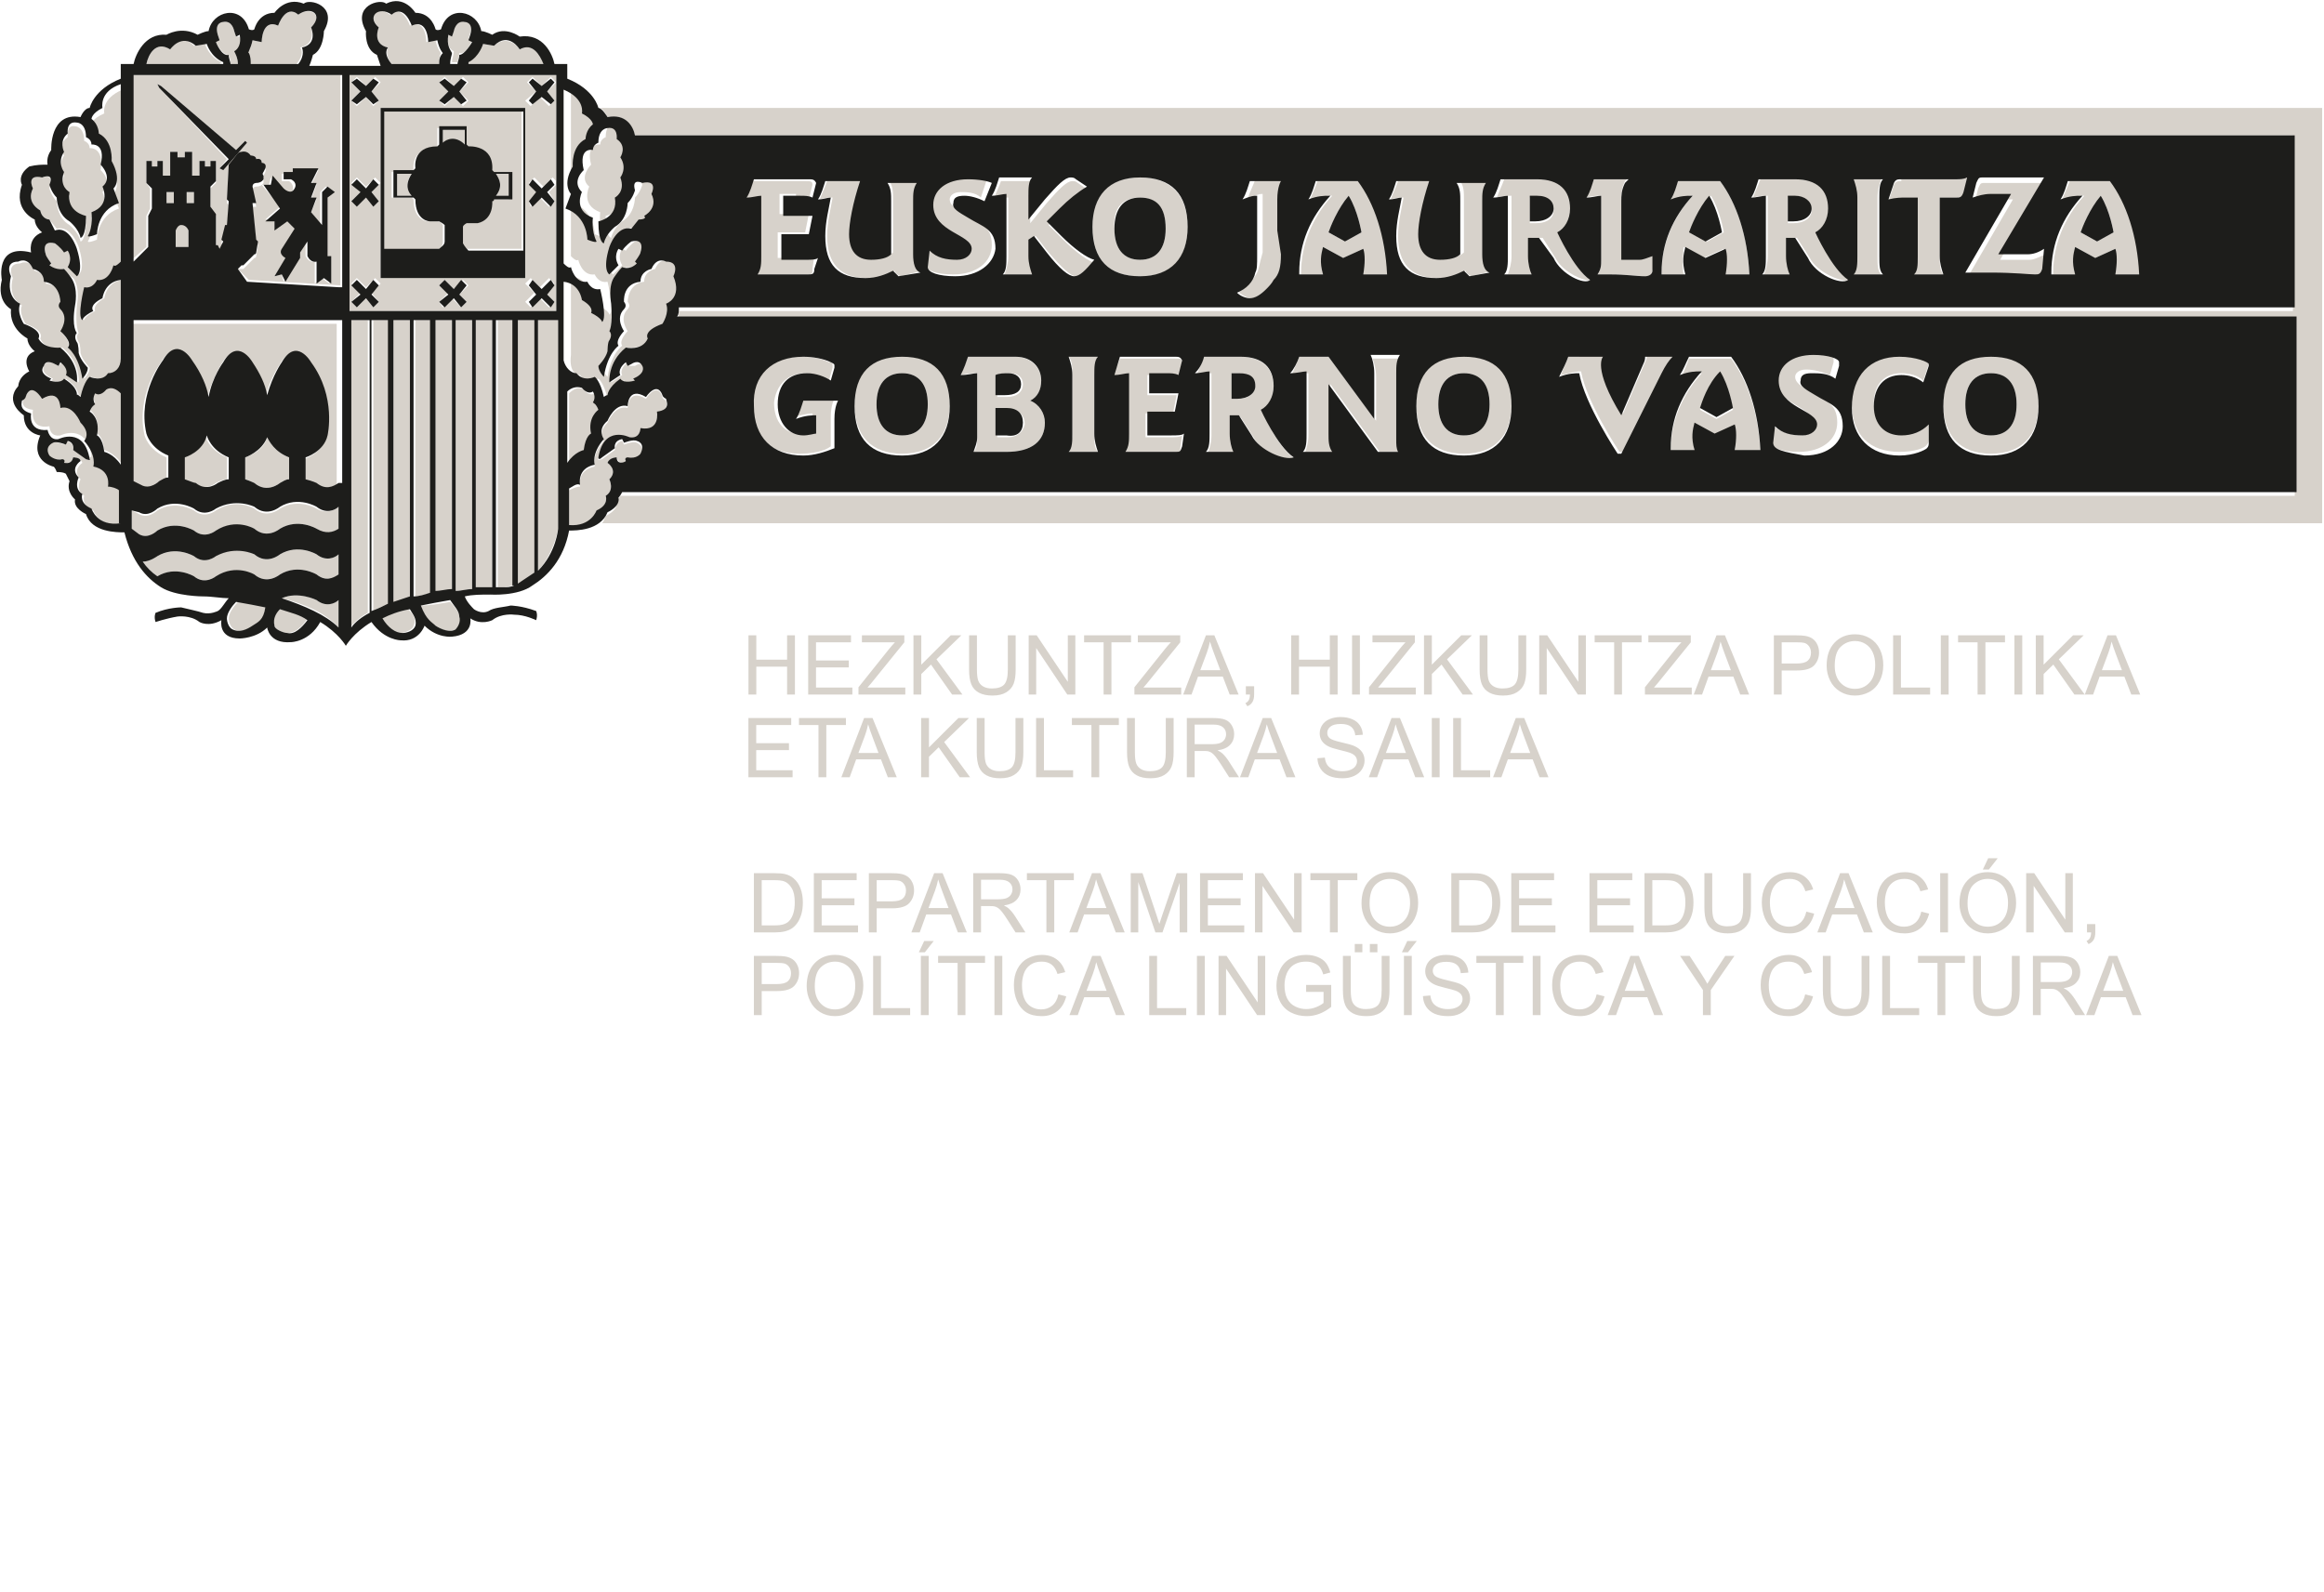 <svg width="127" height="87" viewBox="0 0 127 87" fill="none" xmlns="http://www.w3.org/2000/svg">
<path d="M41.198 50.965V47.729H42.313C42.564 47.729 42.757 47.744 42.889 47.775C43.074 47.818 43.233 47.895 43.364 48.007C43.534 48.151 43.662 48.336 43.745 48.561C43.831 48.785 43.874 49.041 43.874 49.33C43.874 49.575 43.845 49.793 43.788 49.983C43.73 50.173 43.657 50.33 43.567 50.455C43.477 50.579 43.378 50.677 43.271 50.749C43.165 50.82 43.036 50.873 42.885 50.91C42.734 50.947 42.562 50.965 42.366 50.965H41.198ZM41.626 50.583H42.317C42.531 50.583 42.698 50.563 42.818 50.524C42.941 50.484 43.038 50.428 43.11 50.356C43.211 50.255 43.29 50.118 43.346 49.948C43.403 49.775 43.432 49.567 43.432 49.323C43.432 48.984 43.376 48.725 43.264 48.544C43.154 48.361 43.019 48.239 42.86 48.177C42.745 48.133 42.561 48.111 42.306 48.111H41.626V50.583ZM44.474 50.965V47.729H46.814V48.111H44.902V49.102H46.693V49.482H44.902V50.583H46.889V50.965H44.474ZM47.481 50.965V47.729H48.702C48.916 47.729 49.081 47.739 49.194 47.76C49.353 47.786 49.486 47.837 49.593 47.912C49.701 47.986 49.787 48.09 49.852 48.224C49.918 48.357 49.951 48.505 49.951 48.665C49.951 48.94 49.864 49.173 49.688 49.365C49.513 49.555 49.197 49.65 48.739 49.65H47.909V50.965H47.481ZM47.909 49.268H48.746C49.023 49.268 49.219 49.216 49.335 49.113C49.452 49.01 49.51 48.865 49.51 48.678C49.51 48.543 49.475 48.427 49.406 48.332C49.338 48.234 49.248 48.17 49.136 48.14C49.064 48.12 48.931 48.111 48.737 48.111H47.909V49.268ZM49.805 50.965L51.048 47.729H51.51L52.834 50.965H52.346L51.969 49.985H50.616L50.26 50.965H49.805ZM50.739 49.636H51.836L51.499 48.74C51.396 48.468 51.319 48.244 51.269 48.069C51.228 48.276 51.17 48.483 51.095 48.687L50.739 49.636ZM53.183 50.965V47.729H54.618C54.907 47.729 55.126 47.758 55.276 47.817C55.426 47.875 55.546 47.977 55.636 48.124C55.725 48.271 55.77 48.434 55.77 48.612C55.77 48.842 55.696 49.035 55.547 49.193C55.399 49.35 55.169 49.45 54.859 49.493C54.972 49.547 55.058 49.601 55.117 49.654C55.242 49.769 55.361 49.912 55.472 50.084L56.035 50.965H55.497L55.068 50.292C54.943 50.098 54.84 49.949 54.759 49.846C54.678 49.743 54.605 49.671 54.541 49.63C54.477 49.589 54.413 49.56 54.346 49.544C54.298 49.533 54.218 49.528 54.108 49.528H53.611V50.965H53.183ZM53.611 49.157H54.532C54.728 49.157 54.881 49.137 54.991 49.098C55.102 49.056 55.185 48.992 55.243 48.903C55.3 48.814 55.329 48.717 55.329 48.612C55.329 48.459 55.273 48.333 55.161 48.234C55.051 48.136 54.876 48.087 54.636 48.087H53.611V49.157ZM57.183 50.965V48.111H56.117V47.729H58.682V48.111H57.612V50.965H57.183ZM58.433 50.965L59.676 47.729H60.137L61.462 50.965H60.974L60.596 49.985H59.243L58.888 50.965H58.433ZM59.367 49.636H60.464L60.126 48.74C60.023 48.468 59.947 48.244 59.896 48.069C59.855 48.276 59.797 48.483 59.722 48.687L59.367 49.636ZM61.791 50.965V47.729H62.435L63.201 50.02C63.272 50.234 63.323 50.394 63.356 50.499C63.393 50.382 63.45 50.209 63.528 49.981L64.303 47.729H64.879V50.965H64.466V48.257L63.526 50.965H63.139L62.203 48.21V50.965H61.791ZM65.579 50.965V47.729H67.919V48.111H66.007V49.102H67.797V49.482H66.007V50.583H67.994V50.965H65.579ZM68.581 50.965V47.729H69.02L70.72 50.27V47.729H71.131V50.965H70.692L68.992 48.422V50.965H68.581ZM72.676 50.965V48.111H71.61V47.729H74.175V48.111H73.105V50.965H72.676ZM74.403 49.389C74.403 48.852 74.547 48.432 74.835 48.129C75.124 47.824 75.496 47.672 75.952 47.672C76.251 47.672 76.52 47.743 76.76 47.886C77 48.029 77.183 48.228 77.308 48.484C77.434 48.739 77.498 49.028 77.498 49.352C77.498 49.68 77.431 49.973 77.299 50.232C77.167 50.491 76.979 50.688 76.736 50.822C76.493 50.954 76.231 51.02 75.95 51.02C75.646 51.02 75.373 50.947 75.133 50.8C74.894 50.653 74.712 50.452 74.588 50.197C74.465 49.943 74.403 49.673 74.403 49.389ZM74.844 49.396C74.844 49.786 74.949 50.093 75.158 50.319C75.368 50.542 75.632 50.654 75.948 50.654C76.27 50.654 76.535 50.541 76.743 50.314C76.952 50.087 77.056 49.766 77.056 49.349C77.056 49.086 77.011 48.856 76.922 48.661C76.833 48.463 76.703 48.311 76.531 48.204C76.36 48.095 76.168 48.04 75.955 48.04C75.651 48.04 75.39 48.145 75.171 48.354C74.953 48.561 74.844 48.909 74.844 49.396ZM79.31 50.965V47.729H80.425C80.677 47.729 80.869 47.744 81.001 47.775C81.187 47.818 81.345 47.895 81.476 48.007C81.647 48.151 81.774 48.336 81.858 48.561C81.943 48.785 81.986 49.041 81.986 49.33C81.986 49.575 81.957 49.793 81.9 49.983C81.842 50.173 81.769 50.33 81.679 50.455C81.589 50.579 81.491 50.677 81.383 50.749C81.277 50.82 81.148 50.873 80.997 50.91C80.847 50.947 80.674 50.965 80.478 50.965H79.31ZM79.739 50.583H80.43C80.643 50.583 80.81 50.563 80.931 50.524C81.053 50.484 81.15 50.428 81.222 50.356C81.324 50.255 81.402 50.118 81.458 49.948C81.516 49.775 81.544 49.567 81.544 49.323C81.544 48.984 81.488 48.725 81.377 48.544C81.266 48.361 81.132 48.239 80.973 48.177C80.858 48.133 80.673 48.111 80.418 48.111H79.739V50.583ZM82.586 50.965V47.729H84.926V48.111H83.015V49.102H84.805V49.482H83.015V50.583H85.001V50.965H82.586ZM86.86 50.965V47.729H89.2V48.111H87.289V49.102H89.079V49.482H87.289V50.583H89.275V50.965H86.86ZM89.867 50.965V47.729H90.982C91.234 47.729 91.426 47.744 91.558 47.775C91.743 47.818 91.902 47.895 92.033 48.007C92.204 48.151 92.331 48.336 92.415 48.561C92.5 48.785 92.543 49.041 92.543 49.33C92.543 49.575 92.514 49.793 92.457 49.983C92.399 50.173 92.326 50.33 92.236 50.455C92.146 50.579 92.047 50.677 91.94 50.749C91.834 50.82 91.705 50.873 91.554 50.91C91.404 50.947 91.231 50.965 91.035 50.965H89.867ZM90.295 50.583H90.986C91.2 50.583 91.367 50.563 91.487 50.524C91.61 50.484 91.707 50.428 91.779 50.356C91.88 50.255 91.959 50.118 92.015 49.948C92.073 49.775 92.101 49.567 92.101 49.323C92.101 48.984 92.045 48.725 91.933 48.544C91.823 48.361 91.688 48.239 91.529 48.177C91.415 48.133 91.23 48.111 90.975 48.111H90.295V50.583ZM95.258 47.729H95.686V49.599C95.686 49.924 95.65 50.182 95.576 50.374C95.502 50.565 95.369 50.721 95.176 50.842C94.985 50.961 94.733 51.02 94.421 51.02C94.118 51.02 93.87 50.968 93.677 50.864C93.485 50.759 93.347 50.608 93.265 50.411C93.182 50.212 93.141 49.942 93.141 49.599V47.729H93.569V49.597C93.569 49.878 93.595 50.085 93.647 50.219C93.7 50.352 93.789 50.454 93.916 50.526C94.044 50.598 94.2 50.634 94.384 50.634C94.699 50.634 94.923 50.563 95.057 50.42C95.191 50.277 95.258 50.003 95.258 49.597V47.729ZM98.711 49.831L99.139 49.939C99.049 50.291 98.887 50.559 98.653 50.745C98.421 50.928 98.136 51.02 97.799 51.02C97.45 51.02 97.166 50.95 96.947 50.809C96.729 50.666 96.563 50.46 96.448 50.191C96.335 49.921 96.278 49.632 96.278 49.323C96.278 48.986 96.342 48.692 96.47 48.442C96.6 48.19 96.783 48 97.02 47.87C97.258 47.739 97.52 47.674 97.806 47.674C98.129 47.674 98.402 47.756 98.623 47.921C98.843 48.086 98.997 48.318 99.084 48.616L98.662 48.716C98.587 48.48 98.478 48.309 98.335 48.201C98.193 48.094 98.013 48.04 97.797 48.04C97.548 48.04 97.34 48.1 97.172 48.219C97.006 48.338 96.889 48.499 96.821 48.7C96.753 48.901 96.719 49.107 96.719 49.321C96.719 49.596 96.759 49.837 96.839 50.042C96.92 50.247 97.045 50.4 97.214 50.502C97.383 50.603 97.567 50.654 97.764 50.654C98.004 50.654 98.207 50.585 98.373 50.447C98.539 50.308 98.652 50.103 98.711 49.831ZM99.313 50.965L100.556 47.729H101.018L102.342 50.965H101.854L101.477 49.985H100.124L99.768 50.965H99.313ZM100.247 49.636H101.344L101.007 48.74C100.904 48.468 100.827 48.244 100.777 48.069C100.736 48.276 100.678 48.483 100.603 48.687L100.247 49.636ZM104.994 49.831L105.422 49.939C105.332 50.291 105.17 50.559 104.936 50.745C104.704 50.928 104.419 51.02 104.082 51.02C103.733 51.02 103.449 50.95 103.23 50.809C103.012 50.666 102.846 50.46 102.731 50.191C102.618 49.921 102.561 49.632 102.561 49.323C102.561 48.986 102.625 48.692 102.753 48.442C102.882 48.19 103.066 48 103.303 47.87C103.541 47.739 103.803 47.674 104.089 47.674C104.412 47.674 104.685 47.756 104.905 47.921C105.126 48.086 105.28 48.318 105.367 48.616L104.945 48.716C104.87 48.48 104.761 48.309 104.618 48.201C104.476 48.094 104.296 48.04 104.08 48.04C103.831 48.04 103.623 48.1 103.455 48.219C103.289 48.338 103.172 48.499 103.104 48.7C103.036 48.901 103.002 49.107 103.002 49.321C103.002 49.596 103.042 49.837 103.122 50.042C103.203 50.247 103.328 50.4 103.497 50.502C103.666 50.603 103.849 50.654 104.047 50.654C104.286 50.654 104.49 50.585 104.656 50.447C104.822 50.308 104.935 50.103 104.994 49.831ZM106.025 50.965V47.729H106.453V50.965H106.025ZM107.08 49.389C107.08 48.852 107.224 48.432 107.513 48.129C107.801 47.824 108.173 47.672 108.63 47.672C108.928 47.672 109.198 47.743 109.438 47.886C109.677 48.029 109.86 48.228 109.985 48.484C110.112 48.739 110.175 49.028 110.175 49.352C110.175 49.68 110.109 49.973 109.976 50.232C109.844 50.491 109.656 50.688 109.413 50.822C109.17 50.954 108.908 51.02 108.627 51.02C108.323 51.02 108.05 50.947 107.811 50.8C107.571 50.653 107.389 50.452 107.265 50.197C107.142 49.943 107.08 49.673 107.08 49.389ZM107.521 49.396C107.521 49.786 107.626 50.093 107.835 50.319C108.045 50.542 108.309 50.654 108.625 50.654C108.947 50.654 109.212 50.541 109.42 50.314C109.629 50.087 109.733 49.766 109.733 49.349C109.733 49.086 109.689 48.856 109.599 48.661C109.51 48.463 109.38 48.311 109.208 48.204C109.037 48.095 108.845 48.04 108.632 48.04C108.329 48.04 108.067 48.145 107.848 48.354C107.63 48.561 107.521 48.909 107.521 49.396ZM108.356 47.53L108.649 46.912H109.17L108.685 47.53H108.356ZM110.725 50.965V47.729H111.164L112.864 50.27V47.729H113.274V50.965H112.835L111.135 48.422V50.965H110.725ZM114.049 50.965V50.513H114.502V50.965C114.502 51.132 114.472 51.266 114.414 51.367C114.355 51.47 114.261 51.55 114.133 51.605L114.023 51.436C114.107 51.399 114.169 51.344 114.208 51.272C114.248 51.202 114.27 51.099 114.274 50.965H114.049Z" fill="#D7D2CB"/>
<path d="M41.198 55.488V52.251H42.419C42.634 52.251 42.798 52.262 42.911 52.282C43.07 52.309 43.203 52.36 43.311 52.435C43.418 52.508 43.504 52.612 43.569 52.746C43.635 52.88 43.668 53.027 43.668 53.188C43.668 53.463 43.581 53.696 43.406 53.887C43.23 54.077 42.914 54.172 42.456 54.172H41.626V55.488H41.198ZM41.626 53.79H42.463C42.74 53.79 42.936 53.739 43.052 53.636C43.169 53.533 43.227 53.388 43.227 53.201C43.227 53.065 43.192 52.95 43.123 52.854C43.055 52.757 42.965 52.693 42.854 52.662C42.782 52.643 42.648 52.633 42.454 52.633H41.626V53.79ZM44.083 53.912C44.083 53.374 44.227 52.954 44.516 52.651C44.804 52.346 45.177 52.194 45.633 52.194C45.932 52.194 46.201 52.265 46.441 52.408C46.681 52.551 46.863 52.75 46.989 53.006C47.115 53.261 47.178 53.55 47.178 53.874C47.178 54.202 47.112 54.496 46.98 54.755C46.847 55.014 46.66 55.21 46.417 55.344C46.174 55.477 45.912 55.543 45.631 55.543C45.326 55.543 45.054 55.469 44.814 55.322C44.574 55.175 44.392 54.974 44.269 54.719C44.145 54.465 44.083 54.196 44.083 53.912ZM44.525 53.918C44.525 54.308 44.629 54.616 44.838 54.841C45.049 55.065 45.312 55.176 45.629 55.176C45.951 55.176 46.216 55.063 46.423 54.837C46.632 54.61 46.737 54.288 46.737 53.872C46.737 53.608 46.692 53.379 46.602 53.183C46.514 52.986 46.384 52.834 46.211 52.726C46.041 52.617 45.849 52.563 45.635 52.563C45.332 52.563 45.071 52.667 44.852 52.876C44.634 53.084 44.525 53.431 44.525 53.918ZM47.715 55.488V52.251H48.143V55.106H49.737V55.488H47.715ZM50.322 55.488V52.251H50.75V55.488H50.322ZM50.212 52.053L50.505 51.435H51.026L50.541 52.053H50.212ZM52.331 55.488V52.633H51.265V52.251H53.83V52.633H52.759V55.488H52.331ZM54.344 55.488V52.251H54.773V55.488H54.344ZM57.839 54.353L58.267 54.461C58.177 54.813 58.016 55.082 57.782 55.267C57.549 55.451 57.264 55.543 56.927 55.543C56.578 55.543 56.294 55.472 56.075 55.331C55.857 55.188 55.691 54.982 55.576 54.713C55.463 54.444 55.406 54.154 55.406 53.845C55.406 53.508 55.47 53.215 55.598 52.965C55.728 52.713 55.911 52.522 56.148 52.393C56.386 52.262 56.648 52.196 56.934 52.196C57.258 52.196 57.53 52.279 57.751 52.444C57.971 52.608 58.125 52.84 58.212 53.139L57.79 53.238C57.715 53.003 57.606 52.831 57.464 52.724C57.321 52.616 57.141 52.563 56.925 52.563C56.676 52.563 56.468 52.622 56.3 52.742C56.134 52.861 56.017 53.021 55.949 53.223C55.882 53.423 55.848 53.63 55.848 53.843C55.848 54.118 55.887 54.359 55.967 54.565C56.048 54.77 56.173 54.923 56.342 55.024C56.511 55.126 56.695 55.176 56.892 55.176C57.132 55.176 57.335 55.107 57.501 54.969C57.667 54.831 57.78 54.625 57.839 54.353ZM58.442 55.488L59.684 52.251H60.146L61.471 55.488H60.983L60.605 54.508H59.252L58.896 55.488H58.442ZM59.375 54.159H60.473L60.135 53.263C60.032 52.99 59.955 52.767 59.905 52.591C59.864 52.799 59.806 53.005 59.731 53.209L59.375 54.159ZM62.802 55.488V52.251H63.23V55.106H64.824V55.488H62.802ZM65.409 55.488V52.251H65.837V55.488H65.409ZM66.59 55.488V52.251H67.029L68.729 54.792V52.251H69.14V55.488H68.7L67.001 52.945V55.488H66.59ZM71.376 54.218V53.839L72.747 53.837V55.037C72.537 55.205 72.319 55.332 72.096 55.417C71.872 55.501 71.642 55.543 71.407 55.543C71.089 55.543 70.8 55.475 70.539 55.34C70.28 55.203 70.085 55.006 69.952 54.748C69.82 54.491 69.754 54.203 69.754 53.885C69.754 53.57 69.819 53.276 69.95 53.004C70.082 52.73 70.272 52.527 70.519 52.395C70.767 52.263 71.052 52.196 71.374 52.196C71.608 52.196 71.819 52.234 72.007 52.311C72.197 52.386 72.346 52.491 72.453 52.627C72.561 52.762 72.642 52.939 72.698 53.157L72.312 53.263C72.263 53.098 72.203 52.968 72.131 52.874C72.059 52.78 71.956 52.705 71.822 52.649C71.688 52.591 71.539 52.563 71.376 52.563C71.18 52.563 71.011 52.593 70.868 52.653C70.725 52.712 70.61 52.79 70.522 52.887C70.435 52.984 70.367 53.091 70.319 53.207C70.236 53.407 70.195 53.625 70.195 53.859C70.195 54.147 70.244 54.388 70.343 54.583C70.443 54.777 70.588 54.921 70.778 55.015C70.968 55.11 71.169 55.157 71.383 55.157C71.568 55.157 71.749 55.121 71.926 55.051C72.102 54.979 72.236 54.902 72.328 54.821V54.218H71.376ZM75.504 52.251H75.933V54.121C75.933 54.447 75.896 54.705 75.822 54.896C75.749 55.087 75.615 55.243 75.423 55.364C75.231 55.483 74.98 55.543 74.668 55.543C74.364 55.543 74.116 55.491 73.924 55.386C73.731 55.282 73.593 55.131 73.511 54.934C73.428 54.735 73.387 54.464 73.387 54.121V52.251H73.816V54.119C73.816 54.4 73.841 54.608 73.893 54.742C73.946 54.874 74.035 54.976 74.162 55.048C74.29 55.121 74.446 55.157 74.63 55.157C74.945 55.157 75.169 55.085 75.303 54.943C75.437 54.8 75.504 54.525 75.504 54.119V52.251ZM74.034 52.053V51.6H74.449V52.053H74.034ZM74.858 52.053V51.6H75.272V52.053H74.858ZM76.721 55.488V52.251H77.149V55.488H76.721ZM76.61 52.053L76.904 51.435H77.425L76.939 52.053H76.61ZM77.76 54.448L78.165 54.413C78.184 54.575 78.228 54.708 78.297 54.812C78.368 54.915 78.477 54.999 78.624 55.064C78.771 55.127 78.936 55.159 79.12 55.159C79.284 55.159 79.428 55.135 79.553 55.086C79.678 55.037 79.771 54.971 79.831 54.887C79.893 54.802 79.924 54.709 79.924 54.609C79.924 54.508 79.894 54.419 79.836 54.344C79.777 54.268 79.68 54.204 79.544 54.152C79.457 54.118 79.265 54.066 78.968 53.995C78.671 53.923 78.463 53.856 78.343 53.792C78.189 53.711 78.073 53.611 77.997 53.492C77.922 53.371 77.884 53.237 77.884 53.088C77.884 52.925 77.93 52.772 78.023 52.631C78.116 52.488 78.251 52.38 78.429 52.307C78.608 52.233 78.805 52.196 79.023 52.196C79.263 52.196 79.474 52.235 79.657 52.313C79.841 52.39 79.982 52.503 80.081 52.653C80.179 52.803 80.232 52.973 80.24 53.163L79.829 53.194C79.807 52.989 79.732 52.835 79.604 52.73C79.477 52.626 79.29 52.574 79.041 52.574C78.782 52.574 78.593 52.622 78.474 52.717C78.356 52.811 78.297 52.925 78.297 53.059C78.297 53.176 78.339 53.271 78.423 53.346C78.505 53.422 78.72 53.499 79.067 53.578C79.416 53.656 79.655 53.725 79.785 53.783C79.973 53.87 80.112 53.981 80.202 54.115C80.292 54.247 80.337 54.4 80.337 54.574C80.337 54.746 80.287 54.909 80.189 55.062C80.09 55.213 79.948 55.332 79.763 55.417C79.579 55.501 79.371 55.543 79.14 55.543C78.847 55.543 78.602 55.5 78.403 55.415C78.206 55.33 78.05 55.202 77.937 55.031C77.825 54.859 77.766 54.664 77.76 54.448ZM81.745 55.488V52.633H80.679V52.251H83.244V52.633H82.174V55.488H81.745ZM83.759 55.488V52.251H84.187V55.488H83.759ZM87.253 54.353L87.681 54.461C87.592 54.813 87.43 55.082 87.196 55.267C86.963 55.451 86.678 55.543 86.341 55.543C85.993 55.543 85.709 55.472 85.489 55.331C85.272 55.188 85.105 54.982 84.99 54.713C84.877 54.444 84.82 54.154 84.82 53.845C84.82 53.508 84.885 53.215 85.013 52.965C85.142 52.713 85.325 52.522 85.562 52.393C85.801 52.262 86.063 52.196 86.348 52.196C86.672 52.196 86.944 52.279 87.165 52.444C87.386 52.608 87.54 52.84 87.626 53.139L87.205 53.238C87.13 53.003 87.021 52.831 86.878 52.724C86.735 52.616 86.556 52.563 86.339 52.563C86.091 52.563 85.882 52.622 85.715 52.742C85.548 52.861 85.431 53.021 85.364 53.223C85.296 53.423 85.262 53.63 85.262 53.843C85.262 54.118 85.302 54.359 85.381 54.565C85.462 54.77 85.587 54.923 85.757 55.024C85.926 55.126 86.109 55.176 86.306 55.176C86.546 55.176 86.749 55.107 86.915 54.969C87.082 54.831 87.194 54.625 87.253 54.353ZM87.856 55.488L89.099 52.251H89.56L90.885 55.488H90.397L90.019 54.508H88.666L88.311 55.488H87.856ZM88.79 54.159H89.887L89.549 53.263C89.446 52.99 89.37 52.767 89.32 52.591C89.278 52.799 89.22 53.005 89.145 53.209L88.79 54.159ZM93.061 55.488V54.117L91.814 52.251H92.335L92.973 53.227C93.091 53.41 93.201 53.592 93.302 53.775C93.399 53.605 93.517 53.415 93.655 53.203L94.282 52.251H94.781L93.49 54.117V55.488H93.061ZM98.649 54.353L99.077 54.461C98.987 54.813 98.826 55.082 98.592 55.267C98.359 55.451 98.074 55.543 97.737 55.543C97.388 55.543 97.104 55.472 96.885 55.331C96.667 55.188 96.501 54.982 96.386 54.713C96.273 54.444 96.216 54.154 96.216 53.845C96.216 53.508 96.28 53.215 96.408 52.965C96.538 52.713 96.721 52.522 96.958 52.393C97.196 52.262 97.458 52.196 97.744 52.196C98.068 52.196 98.34 52.279 98.561 52.444C98.781 52.608 98.935 52.84 99.022 53.139L98.6 53.238C98.525 53.003 98.416 52.831 98.274 52.724C98.131 52.616 97.951 52.563 97.735 52.563C97.486 52.563 97.278 52.622 97.11 52.742C96.944 52.861 96.827 53.021 96.759 53.223C96.692 53.423 96.658 53.63 96.658 53.843C96.658 54.118 96.697 54.359 96.777 54.565C96.858 54.77 96.983 54.923 97.152 55.024C97.321 55.126 97.505 55.176 97.702 55.176C97.942 55.176 98.145 55.107 98.311 54.969C98.478 54.831 98.59 54.625 98.649 54.353ZM101.731 52.251H102.159V54.121C102.159 54.447 102.122 54.705 102.049 54.896C101.975 55.087 101.842 55.243 101.649 55.364C101.458 55.483 101.206 55.543 100.894 55.543C100.591 55.543 100.343 55.491 100.15 55.386C99.957 55.282 99.82 55.131 99.737 54.934C99.655 54.735 99.614 54.464 99.614 54.121V52.251H100.042V54.119C100.042 54.4 100.068 54.608 100.119 54.742C100.172 54.874 100.262 54.976 100.389 55.048C100.517 55.121 100.673 55.157 100.857 55.157C101.172 55.157 101.396 55.085 101.53 54.943C101.664 54.8 101.731 54.525 101.731 54.119V52.251ZM102.857 55.488V52.251H103.285V55.106H104.879V55.488H102.857ZM105.879 55.488V52.633H104.813V52.251H107.378V52.633H106.307V55.488H105.879ZM109.943 52.251H110.371V54.121C110.371 54.447 110.335 54.705 110.261 54.896C110.187 55.087 110.054 55.243 109.861 55.364C109.67 55.483 109.418 55.543 109.106 55.543C108.803 55.543 108.555 55.491 108.362 55.386C108.17 55.282 108.032 55.131 107.95 54.934C107.867 54.735 107.826 54.464 107.826 54.121V52.251H108.254V54.119C108.254 54.4 108.28 54.608 108.332 54.742C108.385 54.874 108.474 54.976 108.601 55.048C108.729 55.121 108.885 55.157 109.069 55.157C109.384 55.157 109.608 55.085 109.742 54.943C109.876 54.8 109.943 54.525 109.943 54.119V52.251ZM111.093 55.488V52.251H112.528C112.817 52.251 113.036 52.281 113.186 52.34C113.336 52.397 113.456 52.499 113.546 52.647C113.636 52.794 113.681 52.956 113.681 53.135C113.681 53.364 113.606 53.558 113.458 53.715C113.309 53.873 113.079 53.973 112.769 54.015C112.882 54.07 112.968 54.123 113.027 54.176C113.152 54.291 113.271 54.435 113.383 54.607L113.946 55.488H113.407L112.979 54.815C112.854 54.62 112.75 54.472 112.67 54.368C112.589 54.266 112.516 54.193 112.451 54.152C112.388 54.111 112.323 54.082 112.257 54.066C112.208 54.056 112.129 54.051 112.018 54.051H111.522V55.488H111.093ZM111.522 53.68H112.442C112.638 53.68 112.791 53.66 112.901 53.62C113.012 53.579 113.096 53.514 113.153 53.426C113.21 53.336 113.239 53.239 113.239 53.135C113.239 52.981 113.183 52.856 113.071 52.757C112.961 52.658 112.786 52.609 112.546 52.609H111.522V53.68ZM113.999 55.488L115.241 52.251H115.703L117.027 55.488H116.539L116.162 54.508H114.809L114.453 55.488H113.999ZM114.932 54.159H116.03L115.692 53.263C115.589 52.99 115.512 52.767 115.462 52.591C115.421 52.799 115.363 53.005 115.288 53.209L114.932 54.159Z" fill="#D7D2CB"/>
<path d="M40.902 37.964V34.728H41.33V36.057H43.013V34.728H43.441V37.964H43.013V36.439H41.33V37.964H40.902ZM44.165 37.964V34.728H46.505V35.11H44.593V36.101H46.384V36.481H44.593V37.582H46.58V37.964H44.165ZM46.913 37.964V37.567L48.571 35.494C48.689 35.347 48.801 35.219 48.907 35.11H47.101V34.728H49.419V35.11L47.602 37.355L47.406 37.582H49.472V37.964H46.913ZM49.918 37.964V34.728H50.346V36.333L51.953 34.728H52.534L51.176 36.039L52.594 37.964H52.029L50.876 36.326L50.346 36.843V37.964H49.918ZM55.075 34.728H55.503V36.598C55.503 36.923 55.467 37.181 55.393 37.373C55.319 37.564 55.186 37.72 54.993 37.841C54.802 37.96 54.55 38.02 54.238 38.02C53.935 38.02 53.687 37.967 53.494 37.863C53.301 37.758 53.164 37.608 53.081 37.41C52.999 37.212 52.958 36.941 52.958 36.598V34.728H53.386V36.596C53.386 36.877 53.412 37.084 53.463 37.218C53.516 37.351 53.606 37.453 53.733 37.525C53.861 37.597 54.017 37.633 54.201 37.633C54.516 37.633 54.74 37.562 54.874 37.419C55.008 37.276 55.075 37.002 55.075 36.596V34.728ZM56.214 37.964V34.728H56.653L58.353 37.269V34.728H58.764V37.964H58.325L56.625 35.421V37.964H56.214ZM60.309 37.964V35.11H59.243V34.728H61.808V35.11H60.737V37.964H60.309ZM61.992 37.964V37.567L63.649 35.494C63.767 35.347 63.879 35.219 63.985 35.11H62.179V34.728H64.497V35.11L62.68 37.355L62.484 37.582H64.55V37.964H61.992ZM64.658 37.964L65.901 34.728H66.362L67.687 37.964H67.199L66.822 36.984H65.469L65.113 37.964H64.658ZM65.592 36.635H66.689L66.352 35.739C66.249 35.467 66.172 35.243 66.122 35.068C66.081 35.276 66.023 35.481 65.948 35.686L65.592 36.635ZM68.082 37.964V37.512H68.535V37.964C68.535 38.131 68.505 38.265 68.447 38.366C68.388 38.469 68.294 38.549 68.166 38.605L68.056 38.435C68.14 38.398 68.201 38.343 68.241 38.271C68.281 38.201 68.303 38.098 68.307 37.964H68.082ZM70.559 37.964V34.728H70.987V36.057H72.67V34.728H73.098V37.964H72.67V36.439H70.987V37.964H70.559ZM73.886 37.964V34.728H74.314V37.964H73.886ZM74.813 37.964V37.567L76.471 35.494C76.589 35.347 76.701 35.219 76.807 35.11H75.001V34.728H77.319V35.11L75.502 37.355L75.306 37.582H77.372V37.964H74.813ZM77.818 37.964V34.728H78.246V36.333L79.853 34.728H80.434L79.076 36.039L80.493 37.964H79.928L78.776 36.326L78.246 36.843V37.964H77.818ZM82.975 34.728H83.403V36.598C83.403 36.923 83.366 37.181 83.293 37.373C83.219 37.564 83.086 37.72 82.893 37.841C82.702 37.96 82.45 38.02 82.138 38.02C81.835 38.02 81.587 37.967 81.394 37.863C81.201 37.758 81.064 37.608 80.981 37.41C80.899 37.212 80.858 36.941 80.858 36.598V34.728H81.286V36.596C81.286 36.877 81.312 37.084 81.363 37.218C81.416 37.351 81.506 37.453 81.633 37.525C81.761 37.597 81.917 37.633 82.101 37.633C82.416 37.633 82.64 37.562 82.774 37.419C82.908 37.276 82.975 37.002 82.975 36.596V34.728ZM84.114 37.964V34.728H84.553L86.253 37.269V34.728H86.664V37.964H86.225L84.525 35.421V37.964H84.114ZM88.209 37.964V35.11H87.143V34.728H89.708V35.11H88.637V37.964H88.209ZM89.891 37.964V37.567L91.549 35.494C91.667 35.347 91.779 35.219 91.885 35.11H90.079V34.728H92.397V35.11L90.58 37.355L90.384 37.582H92.45V37.964H89.891ZM92.558 37.964L93.801 34.728H94.262L95.587 37.964H95.099L94.722 36.984H93.368L93.013 37.964H92.558ZM93.492 36.635H94.589L94.251 35.739C94.148 35.467 94.072 35.243 94.022 35.068C93.981 35.276 93.922 35.481 93.847 35.686L93.492 36.635ZM96.936 37.964V34.728H98.157C98.371 34.728 98.536 34.738 98.649 34.759C98.808 34.785 98.941 34.836 99.049 34.911C99.156 34.985 99.242 35.089 99.307 35.222C99.373 35.356 99.406 35.504 99.406 35.664C99.406 35.939 99.319 36.172 99.143 36.364C98.968 36.554 98.652 36.649 98.194 36.649H97.364V37.964H96.936ZM97.364 36.267H98.201C98.478 36.267 98.674 36.215 98.79 36.112C98.906 36.009 98.965 35.864 98.965 35.677C98.965 35.542 98.93 35.426 98.861 35.331C98.793 35.233 98.703 35.169 98.591 35.139C98.519 35.12 98.386 35.11 98.192 35.11H97.364V36.267ZM99.821 36.388C99.821 35.851 99.965 35.431 100.254 35.128C100.542 34.823 100.915 34.671 101.371 34.671C101.67 34.671 101.939 34.742 102.179 34.885C102.419 35.028 102.601 35.227 102.726 35.483C102.853 35.738 102.916 36.027 102.916 36.351C102.916 36.679 102.85 36.972 102.718 37.231C102.585 37.49 102.397 37.687 102.155 37.821C101.912 37.953 101.65 38.02 101.369 38.02C101.064 38.02 100.792 37.946 100.552 37.799C100.312 37.652 100.13 37.451 100.007 37.196C99.883 36.941 99.821 36.672 99.821 36.388ZM100.263 36.395C100.263 36.785 100.367 37.092 100.576 37.318C100.787 37.541 101.05 37.653 101.367 37.653C101.689 37.653 101.954 37.54 102.161 37.313C102.37 37.087 102.475 36.765 102.475 36.348C102.475 36.085 102.43 35.855 102.34 35.66C102.252 35.462 102.122 35.31 101.949 35.203C101.779 35.094 101.587 35.039 101.373 35.039C101.07 35.039 100.809 35.144 100.589 35.353C100.372 35.56 100.263 35.908 100.263 36.395ZM103.453 37.964V34.728H103.881V37.582H105.475V37.964H103.453ZM106.06 37.964V34.728H106.488V37.964H106.06ZM108.069 37.964V35.11H107.003V34.728H109.568V35.11H108.497V37.964H108.069ZM110.082 37.964V34.728H110.51V37.964H110.082ZM111.25 37.964V34.728H111.678V36.333L113.285 34.728H113.866L112.508 36.039L113.926 37.964H113.361L112.208 36.326L111.678 36.843V37.964H111.25ZM113.928 37.964L115.171 34.728H115.632L116.957 37.964H116.469L116.091 36.984H114.738L114.383 37.964H113.928ZM114.862 36.635H115.959L115.621 35.739C115.518 35.467 115.442 35.243 115.392 35.068C115.35 35.276 115.292 35.481 115.217 35.686L114.862 36.635Z" fill="#D7D2CB"/>
<path d="M40.898 42.486V39.249H43.238V39.631H41.326V40.623H43.116V41.002H41.326V42.104H43.313V42.486H40.898ZM44.728 42.486V39.631H43.662V39.249H46.227V39.631H45.156V42.486H44.728ZM45.977 42.486L47.22 39.249H47.682L49.006 42.486H48.518L48.141 41.506H46.788L46.432 42.486H45.977ZM46.911 41.157H48.008L47.671 40.261C47.568 39.988 47.491 39.765 47.441 39.589C47.4 39.797 47.342 40.003 47.267 40.208L46.911 41.157ZM50.337 42.486V39.249H50.766V40.854L52.373 39.249H52.953L51.596 40.561L53.013 42.486H52.448L51.296 40.848L50.766 41.364V42.486H50.337ZM55.494 39.249H55.923V41.119C55.923 41.445 55.886 41.703 55.812 41.894C55.739 42.086 55.606 42.242 55.413 42.362C55.221 42.481 54.97 42.541 54.658 42.541C54.355 42.541 54.107 42.489 53.914 42.384C53.721 42.28 53.583 42.129 53.501 41.932C53.419 41.733 53.377 41.462 53.377 41.119V39.249H53.806V41.117C53.806 41.398 53.831 41.606 53.883 41.74C53.936 41.872 54.026 41.974 54.152 42.047C54.28 42.119 54.436 42.155 54.62 42.155C54.935 42.155 55.16 42.083 55.294 41.941C55.428 41.798 55.494 41.523 55.494 41.117V39.249ZM56.62 42.486V39.249H57.049V42.104H58.642V42.486H56.62ZM59.643 42.486V39.631H58.576V39.249H61.142V39.631H60.071V42.486H59.643ZM63.707 39.249H64.135V41.119C64.135 41.445 64.098 41.703 64.025 41.894C63.951 42.086 63.818 42.242 63.625 42.362C63.434 42.481 63.182 42.541 62.87 42.541C62.567 42.541 62.319 42.489 62.126 42.384C61.933 42.28 61.796 42.129 61.713 41.932C61.631 41.733 61.59 41.462 61.59 41.119V39.249H62.018V41.117C62.018 41.398 62.044 41.606 62.095 41.74C62.148 41.872 62.238 41.974 62.364 42.047C62.493 42.119 62.649 42.155 62.833 42.155C63.148 42.155 63.372 42.083 63.506 41.941C63.64 41.798 63.707 41.523 63.707 41.117V39.249ZM64.857 42.486V39.249H66.292C66.58 39.249 66.8 39.279 66.95 39.338C67.1 39.395 67.22 39.498 67.31 39.645C67.399 39.792 67.444 39.954 67.444 40.133C67.444 40.362 67.37 40.556 67.221 40.713C67.073 40.871 66.843 40.971 66.532 41.013C66.646 41.068 66.732 41.121 66.791 41.175C66.916 41.289 67.034 41.433 67.146 41.605L67.709 42.486H67.171L66.742 41.812C66.617 41.618 66.514 41.47 66.433 41.367C66.352 41.264 66.279 41.191 66.215 41.15C66.151 41.109 66.087 41.08 66.02 41.064C65.972 41.054 65.892 41.049 65.782 41.049H65.285V42.486H64.857ZM65.285 40.678H66.206C66.401 40.678 66.555 40.658 66.665 40.618C66.775 40.577 66.859 40.512 66.917 40.424C66.974 40.334 67.003 40.237 67.003 40.133C67.003 39.98 66.947 39.854 66.835 39.755C66.725 39.656 66.549 39.607 66.31 39.607H65.285V40.678ZM67.762 42.486L69.005 39.249H69.466L70.791 42.486H70.303L69.926 41.506H68.572L68.217 42.486H67.762ZM68.696 41.157H69.793L69.455 40.261C69.352 39.988 69.276 39.765 69.226 39.589C69.185 39.797 69.126 40.003 69.051 40.208L68.696 41.157ZM71.994 41.446L72.398 41.411C72.417 41.573 72.461 41.706 72.531 41.81C72.601 41.913 72.71 41.997 72.857 42.062C73.004 42.125 73.17 42.157 73.354 42.157C73.517 42.157 73.662 42.133 73.787 42.084C73.912 42.035 74.005 41.969 74.065 41.885C74.127 41.8 74.158 41.707 74.158 41.607C74.158 41.506 74.128 41.417 74.069 41.342C74.01 41.266 73.913 41.202 73.778 41.15C73.691 41.116 73.499 41.064 73.202 40.993C72.904 40.921 72.696 40.854 72.577 40.79C72.422 40.709 72.307 40.609 72.23 40.49C72.155 40.37 72.118 40.235 72.118 40.086C72.118 39.923 72.164 39.77 72.257 39.629C72.35 39.486 72.485 39.378 72.663 39.305C72.841 39.231 73.039 39.194 73.257 39.194C73.497 39.194 73.708 39.233 73.891 39.311C74.075 39.388 74.216 39.501 74.314 39.651C74.413 39.801 74.466 39.971 74.473 40.161L74.063 40.192C74.041 39.988 73.966 39.833 73.838 39.728C73.711 39.624 73.523 39.572 73.275 39.572C73.016 39.572 72.826 39.62 72.707 39.715C72.59 39.809 72.531 39.923 72.531 40.057C72.531 40.174 72.573 40.269 72.656 40.344C72.739 40.419 72.954 40.497 73.301 40.576C73.65 40.654 73.889 40.723 74.019 40.782C74.207 40.868 74.346 40.979 74.436 41.113C74.526 41.245 74.57 41.398 74.57 41.572C74.57 41.744 74.521 41.907 74.422 42.06C74.324 42.211 74.182 42.33 73.996 42.415C73.812 42.499 73.605 42.541 73.374 42.541C73.081 42.541 72.835 42.498 72.637 42.413C72.439 42.328 72.284 42.2 72.171 42.029C72.059 41.857 72 41.662 71.994 41.446ZM74.8 42.486L76.043 39.249H76.504L77.829 42.486H77.341L76.963 41.506H75.61L75.255 42.486H74.8ZM75.734 41.157H76.831L76.493 40.261C76.39 39.988 76.314 39.765 76.264 39.589C76.222 39.797 76.164 40.003 76.089 40.208L75.734 41.157ZM78.244 42.486V39.249H78.672V42.486H78.244ZM79.412 42.486V39.249H79.84V42.104H81.434V42.486H79.412ZM81.591 42.486L82.834 39.249H83.295L84.62 42.486H84.132L83.754 41.506H82.401L82.046 42.486H81.591ZM82.525 41.157H83.622L83.284 40.261C83.181 39.988 83.104 39.765 83.054 39.589C83.013 39.797 82.955 40.003 82.88 40.208L82.525 41.157Z" fill="#D7D2CB"/>
<path fill-rule="evenodd" clip-rule="evenodd" d="M62.3 15.1C64 15.1 64.9 14.2 64.9 12.4C64.9 10.7 64 9.7 62.3 9.7C60.6 9.7 59.7 10.6 59.7 12.4C59.7 14.2 60.6 15.1 62.3 15.1ZM62.3 10.8C63.2 10.8 63.7 11.4 63.7 12.5C63.7 13.6 63.2 14.2 62.3 14.2C61.4 14.2 60.9 13.6 60.9 12.5C60.8 11.3 61.4 10.8 62.3 10.8Z" fill="#D7D2CB"/>
<path fill-rule="evenodd" clip-rule="evenodd" d="M103.9 9.9C103.7 9.9 103.6 9.9 103.5 10.1L103.2 11C103.6 10.9 103.9 10.9 104.1 10.9H104.8V14C104.8 14.4 104.7 14.7 104.6 15H106.2C106 14.8 106 14.4 106 14V10.8H106.9C107.2 10.8 107.3 10.8 107.4 10.5L107.6 9.7C107.4 9.7 107.2 9.8 107 9.8H103.9V9.9Z" fill="#D7D2CB"/>
<path fill-rule="evenodd" clip-rule="evenodd" d="M108.8 15C110.1 15 110.9 15.1 111.2 15.1C111.4 15.1 111.6 15.1 111.6 14.8L111.8 13.9C111.5 14 111.2 14.2 110.9 14.2C110.6 14.2 110.1 14.2 109.6 14.2C109.5 14.2 109.5 14.2 109.3 14.2L111.8 10H108.5H108.4C108.2 10 108.2 10.1 108.1 10.3L107.9 11.1C108.3 10.9 108.6 10.9 108.9 10.9H109C109.1 10.9 109.2 10.9 109.5 10.9H110L107.5 15.2C107.8 15 108.3 15 108.8 15Z" fill="#D7D2CB"/>
<path fill-rule="evenodd" clip-rule="evenodd" d="M68.7 14.9C68.5 15.3 68.1 15.7 67.7 16C68 16.2 68.2 16.3 68.4 16.3C68.6 16.3 68.9 16.1 69.3 15.8C69.5 15.6 69.6 15.5 69.7 15.3C69.9 15 70.1 14.6 70.1 13.9V12.5V10.8C70.1 10.1 70.3 9.8 70.3 9.8H68.9C68.8 9.8 68.8 9.8 68.7 9.8C68.6 9.8 68.7 9.8 68.6 9.8C68.5 10.1 68.3 10.5 68.2 10.8C68.7 10.7 68.7 10.6 69 10.6V10.7V13.8C68.8 14.5 68.8 14.7 68.7 14.9Z" fill="#D7D2CB"/>
<path fill-rule="evenodd" clip-rule="evenodd" d="M86 11.4C86 10.5 85.4 9.8 84.2 9.8C84 9.8 83.9 9.8 83.7 9.8H82.8H82.6C82.5 9.8 82.3 9.8 82.2 9.8C82.1 10.1 81.9 10.5 81.8 10.8C82.1 10.7 82.4 10.7 82.6 10.7V10.8V14C82.6 14.4 82.5 14.7 82.4 15H83.9C83.8 14.8 83.7 14.5 83.7 14V13H83.9C84.1 13 84.1 13 84.3 13L85 14.1C85.4 14.9 86.7 15.5 87.2 15.3C86.2 14.7 85.4 12.7 85.4 12.7C85.7 12.5 86 12 86 11.4ZM83.9 12.2H83.7H83.6V10.8C83.7 10.8 83.8 10.8 84 10.8C84.6 10.8 84.9 11.1 84.9 11.5C84.9 11.9 84.6 12.2 83.9 12.2Z" fill="#D7D2CB"/>
<path fill-rule="evenodd" clip-rule="evenodd" d="M100 11.4C100 10.5 99.4 9.8 98.2 9.8C98 9.8 97.9 9.8 97.7 9.8H96.8H96.6C96.5 9.8 96.3 9.8 96.2 9.8C96.1 10.1 95.9 10.5 95.8 10.8C96.1 10.7 96.4 10.7 96.6 10.7V10.8V14C96.6 14.4 96.5 14.7 96.4 15H97.9C97.8 14.8 97.7 14.5 97.7 14V13H97.9C98.1 13 98 13 98.2 13L98.9 14.1C99.3 14.9 100.7 15.5 101.2 15.3C100.2 14.7 99.4 12.7 99.4 12.7C99.8 12.5 100 12 100 11.4ZM98 12.2H97.8H97.7V10.8C97.8 10.8 97.9 10.8 98.1 10.8C98.7 10.8 99 11.1 99 11.5C99 11.9 98.6 12.2 98 12.2Z" fill="#D7D2CB"/>
<path fill-rule="evenodd" clip-rule="evenodd" d="M43.5 10.8C43.8 10.8 44 10.8 44.2 10.9L44.4 10.1C44.4 9.9 44.3 9.9 44 9.9H42.3H41.6H41.4C41.3 9.9 41.1 9.9 41 9.9C40.9 10.2 40.7 10.6 40.6 10.9C40.9 10.8 41.2 10.8 41.4 10.8V10.9V14C41.4 14.3 41.4 14.6 41.2 15C41.6 15 42 15 42.2 15C43 15 43.7 15 44 15C44.4 15 44.4 15 44.4 14.7L44.5 14C44.4 14.1 44.1 14.1 43.8 14.1H42.5V12.7H43.5C43.6 12.7 43.8 12.7 44 12.7L44.2 11.7C44 11.7 43.9 11.7 43.7 11.7H42.6V10.6H43.5V10.8Z" fill="#D7D2CB"/>
<path fill-rule="evenodd" clip-rule="evenodd" d="M46.5 9.9H45.8H45.6C45.5 9.9 45.3 9.9 45.2 9.9C45.1 10.2 44.9 10.6 44.8 10.9C45.1 10.8 45.3 10.8 45.5 10.8C45.4 11.4 45.2 12.1 45.2 12.9C45.2 14.4 45.9 15.2 47.4 15.2C47.9 15.2 48.4 15.1 48.9 14.8C48.9 14.9 49 15 49.2 15.1L50.4 14.8C50.1 14.6 50 14.3 50 13.8V10.9C50 10.5 50 10.2 50.2 9.9H48.6C48.8 10.2 48.8 10.5 48.8 10.9V13.8C48.6 14 48.2 14.1 47.7 14.1C46.9 14.1 46.5 13.7 46.5 12.7C46.5 12.1 46.7 11 47.1 9.8H46.5V9.9Z" fill="#D7D2CB"/>
<path fill-rule="evenodd" clip-rule="evenodd" d="M56.5 9.9H56H55.3H55.1C55 9.9 54.8 9.9 54.7 9.9C54.6 10.2 54.4 10.6 54.3 10.9C54.6 10.8 54.9 10.8 55.1 10.8C55.1 10.9 55.1 10.9 55.1 11V14C55.1 14.4 55 14.7 54.9 15H56.5C56.3 14.8 56.3 14.4 56.3 14V13.1L56.6 12.9L57.3 13.8C58 14.6 58.5 15.1 58.8 15.1C59.1 15.1 59.4 14.8 59.9 14.4C59.5 14.3 58.8 13.8 58.1 13.1L57.3 12.3L58 11.6C58.5 11.1 59 10.7 59.5 10.4L58.9 10C58.8 9.9 58.7 9.9 58.6 9.9C58.3 9.9 57.9 10.3 57.2 11.1L56.3 12.2V10.9C56.3 10.4 56.3 10.1 56.5 9.9Z" fill="#D7D2CB"/>
<path fill-rule="evenodd" clip-rule="evenodd" d="M77.7 9.9H77H76.8C76.7 9.9 76.5 9.9 76.4 9.9C76.3 10.2 76.1 10.6 76 10.9C76.3 10.8 76.5 10.8 76.7 10.8C76.6 11.4 76.4 12.1 76.4 12.9C76.4 14.4 77.1 15.2 78.6 15.2C79.1 15.2 79.6 15.1 80.1 14.8C80.1 14.9 80.2 15 80.4 15.1L81.6 14.8C81.3 14.6 81.2 14.3 81.2 13.8V10.9C81.2 10.5 81.2 10.2 81.4 9.9H79.8C80 10.2 80 10.5 80 10.9V13.8C79.8 14 79.4 14.1 78.9 14.1C78.1 14.1 77.7 13.7 77.7 12.7C77.7 12.1 77.9 11 78.3 9.8H77.7V9.9Z" fill="#D7D2CB"/>
<path fill-rule="evenodd" clip-rule="evenodd" d="M88.6 10.9C88.6 10.6 88.6 10.3 88.8 9.9L88.9 9.8H87.7H87.5C87.4 9.8 87.2 9.8 87.1 9.8C87 10.1 86.8 10.5 86.7 10.8C87 10.7 87.3 10.7 87.5 10.7C87.5 10.8 87.5 10.9 87.5 10.9V11.1V14.2C87.5 14.5 87.5 14.7 87.3 15C87.5 15 87.8 15 88 15C88.9 15 89.4 15.1 89.9 15.1C90.1 15.1 90.3 15.1 90.3 14.8L90.5 13.9C90.2 14 89.9 14.1 89.8 14.1H88.8V11.1V10.9H88.6Z" fill="#D7D2CB"/>
<path fill-rule="evenodd" clip-rule="evenodd" d="M52.2 14.1C51.7 14.1 51.1 13.9 50.7 13.6L50.6 14.5C50.6 14.8 51.2 15 52.1 15C53.4 15 54.2 14.3 54.2 13.4C54.2 12.3 53.5 12.2 52.7 11.7C52.2 11.4 51.9 11.2 51.9 10.9C51.9 10.7 52.1 10.5 52.5 10.5C52.8 10.5 53.3 10.5 53.6 10.8L53.9 9.9C53.7 9.8 53.2 9.7 52.6 9.7C51.4 9.7 50.7 10.4 50.7 11.1C50.7 12.5 52.8 12.7 52.8 13.5C53 13.9 52.7 14.1 52.2 14.1Z" fill="#D7D2CB"/>
<path fill-rule="evenodd" clip-rule="evenodd" d="M101.2 15H102.8C102.6 14.8 102.6 14.5 102.6 14V10.8C102.6 10.4 102.7 10.1 102.8 9.8H101.2C101.4 10 101.4 10.4 101.4 10.8V14C101.5 14.5 101.4 14.8 101.2 15Z" fill="#D7D2CB"/>
<path fill-rule="evenodd" clip-rule="evenodd" d="M71 15H72.3C72.2 14.4 72.3 13.9 72.3 13.5L73.4 14.1L74.5 13.6C74.5 14 74.6 14.4 74.5 15H75.9C75.8 12.9 75.2 11.1 74.3 9.9H72.6H72.4C72.3 9.9 72.1 9.9 72 9.9C71.9 10.2 71.7 10.6 71.6 10.9C72.1 10.8 72.4 10.7 72.7 10.7H72.8C71.7 11.9 71.1 13.4 71.1 14.9V15H71ZM73.7 10.7C74.2 11.5 74.4 12.7 74.4 12.7L73.5 13.2L72.6 12.7C72.7 12.4 73.1 11.4 73.7 10.7Z" fill="#D7D2CB"/>
<path fill-rule="evenodd" clip-rule="evenodd" d="M90.8 15H92C91.9 14.4 92 13.9 92 13.5L93.1 14.1L94.2 13.6C94.2 14 94.3 14.4 94.2 15H95.6C95.5 12.9 94.9 11.1 94 9.9H92.3H92.1C92 9.9 91.8 9.9 91.7 9.9C91.6 10.2 91.4 10.6 91.3 10.9C91.8 10.8 92.1 10.7 92.4 10.7H92.5C91.4 11.9 90.8 13.4 90.8 14.9V15ZM93.5 10.7C94 11.5 94.2 12.7 94.2 12.7L93.3 13.2L92.4 12.7C92.4 12.4 92.8 11.4 93.5 10.7Z" fill="#D7D2CB"/>
<path fill-rule="evenodd" clip-rule="evenodd" d="M112.1 15H113.4C113.3 14.4 113.4 13.9 113.4 13.5L114.5 14.1L115.6 13.6C115.6 14 115.7 14.4 115.6 15H117C116.9 12.9 116.3 11.1 115.4 9.9H113.7H113.5C113.4 9.9 113.2 9.9 113.1 9.9C113 10.2 112.8 10.6 112.7 10.9C113.2 10.8 113.5 10.7 113.8 10.7H113.9C112.8 11.9 112.2 13.4 112.2 14.9V15H112.1ZM114.8 10.7C115.3 11.5 115.5 12.7 115.5 12.7L114.6 13.2L113.7 12.7C113.8 12.4 114.2 11.4 114.8 10.7Z" fill="#D7D2CB"/>
<path fill-rule="evenodd" clip-rule="evenodd" d="M82.6 22.1C82.6 20.4 81.7 19.4 80 19.4C78.3 19.4 77.4 20.3 77.4 22.1C77.4 23.8 78.3 24.8 80 24.8C81.7 24.8 82.6 23.8 82.6 22.1ZM78.6 22.1C78.6 21 79.1 20.4 80 20.4C80.9 20.4 81.4 21 81.4 22.1C81.4 23.2 80.9 23.8 80 23.8C79.1 23.8 78.6 23.2 78.6 22.1Z" fill="#D7D2CB"/>
<path fill-rule="evenodd" clip-rule="evenodd" d="M51.9 22.1C51.9 20.4 51 19.4 49.3 19.4C47.6 19.4 46.7 20.3 46.7 22.1C46.7 23.8 47.6 24.8 49.3 24.8C51 24.8 51.9 23.8 51.9 22.1ZM47.9 22.1C47.9 21 48.4 20.4 49.3 20.4C50.2 20.4 50.7 21 50.7 22.1C50.7 23.2 50.2 23.8 49.3 23.8C48.4 23.8 47.9 23.2 47.9 22.1Z" fill="#D7D2CB"/>
<path fill-rule="evenodd" clip-rule="evenodd" d="M98.4 23.8C97.9 23.8 97.3 23.6 96.9 23.3L96.8 24.2C96.8 24.5 97.4 24.7 98.3 24.7C99.6 24.7 100.4 24 100.4 23.1C100.4 22 99.7 21.9 98.9 21.4C98.4 21.1 98.1 20.9 98.1 20.6C98.1 20.4 98.3 20.2 98.7 20.2C99.1 20.2 99.5 20.3 100 20.5L100.2 19.8C100.2 19.7 100.2 19.7 100.2 19.6C100.2 19.4 99.6 19.2 98.8 19.2C97.6 19.2 96.9 19.9 96.9 20.6C96.9 22 99 22.2 99 23C99.2 23.5 98.9 23.8 98.4 23.8Z" fill="#D7D2CB"/>
<path fill-rule="evenodd" clip-rule="evenodd" d="M86.3 19.5C86.2 19.5 86.2 19.5 86.1 19.5C86 19.5 85.8 19.5 85.7 19.5C85.6 19.8 85.4 20.2 85.3 20.5C85.8 20.4 86.1 20.3 86.4 20.3C86.7 22 88.5 24.7 88.5 24.7H88.7L90.9 20.3C91.1 19.9 91.3 19.6 91.5 19.4H90C90 19.5 90 19.6 89.9 19.8L88.7 22.6C87.1 20 87.7 19.4 87.7 19.4H86.3V19.5Z" fill="#D7D2CB"/>
<path fill-rule="evenodd" clip-rule="evenodd" d="M103.9 20.4C104.3 20.4 104.8 20.5 105.1 20.8L105.4 19.9C105.4 19.8 105.4 19.8 105.4 19.8C105.4 19.6 104.7 19.4 103.8 19.4C102.2 19.4 101.2 20.4 101.2 22.1C101.2 23.8 102.2 24.7 103.8 24.7C104.6 24.7 105.2 24.5 105.3 24.3C105.4 24.2 105.4 24.1 105.4 24V23C105.1 23.4 104.5 23.6 103.9 23.6C103 23.6 102.4 23 102.4 22C102.4 21 103 20.4 103.9 20.4Z" fill="#D7D2CB"/>
<path fill-rule="evenodd" clip-rule="evenodd" d="M111.4 22.1C111.4 20.4 110.5 19.4 108.8 19.4C107.1 19.4 106.2 20.3 106.2 22.1C106.2 23.8 107.1 24.8 108.8 24.8C110.5 24.8 111.4 23.8 111.4 22.1ZM107.4 22.1C107.4 21 107.9 20.4 108.8 20.4C109.7 20.4 110.2 21 110.2 22.1C110.2 23.2 109.7 23.8 108.8 23.8C107.9 23.8 107.4 23.2 107.4 22.1Z" fill="#D7D2CB"/>
<path fill-rule="evenodd" clip-rule="evenodd" d="M44 20.4C44.4 20.4 45 20.6 45.3 20.8L45.5 20.1V20C45.5 19.9 45.5 19.8 45.3 19.8C44.9 19.6 44.4 19.5 43.8 19.5C42.1 19.5 41 20.5 41 22.1C41 23.8 42 24.8 43.7 24.8C44.3 24.8 45 24.7 45.4 24.4V22.8C45.4 22.1 45.6 21.8 45.6 21.8H44.3C44.2 21.8 44.2 21.8 44.1 21.8C44 21.8 43.8 21.8 43.7 21.8C43.6 22.1 43.4 22.5 43.3 22.8C43.8 22.7 44.1 22.6 44.4 22.6V22.7V23.5V23.6C44.3 23.7 44.1 23.7 43.7 23.7C42.9 23.7 42.3 23.1 42.3 22C42.4 21.1 43 20.4 44 20.4Z" fill="#D7D2CB"/>
<path fill-rule="evenodd" clip-rule="evenodd" d="M56.9 20.8C56.9 20.1 56.3 19.5 55.5 19.5C55.1 19.5 54.4 19.5 54.3 19.5H54.2H53.5H53.3C53.2 19.5 53 19.5 52.9 19.5C52.8 19.8 52.6 20.2 52.5 20.5C52.9 20.4 53.2 20.4 53.4 20.4V23.9C53.4 24.2 53.4 24.5 53.2 24.7C53.4 24.7 53.6 24.7 53.7 24.7C54.1 24.7 54.7 24.7 55 24.7C56.4 24.7 57.1 24.1 57.1 23.1C57.1 22.6 56.8 22.1 56.3 21.9C56.7 21.7 56.9 21.3 56.9 20.8ZM54.5 20.5C54.6 20.4 55 20.4 55.2 20.4C55.6 20.4 55.9 20.6 55.9 21C55.9 21.4 55.6 21.7 55 21.7C55 21.7 54.7 21.7 54.5 21.7V20.5ZM55.1 23.9C55 23.9 54.7 23.9 54.5 23.9V22.4C54.6 22.4 55 22.4 55.1 22.4C55.7 22.4 56 22.7 56 23.2C55.9 23.6 55.6 23.9 55.1 23.9Z" fill="#D7D2CB"/>
<path fill-rule="evenodd" clip-rule="evenodd" d="M72.6 19.5H72.3H71.6H71.4C71.3 19.5 71.1 19.5 71 19.5C70.9 19.8 70.7 20.2 70.6 20.5C71 20.4 71.3 20.4 71.5 20.4C71.5 20.5 71.5 20.5 71.5 20.6V23.8C71.5 24.2 71.4 24.5 71.3 24.8H72.9C72.7 24.5 72.7 24.2 72.7 23.8V21L75.4 24.7H76.5C76.5 24.5 76.4 24.2 76.4 24V20.6C76.4 20.2 76.5 19.9 76.6 19.6H75C75.1 19.8 75.2 20.2 75.2 20.6V23L72.6 19.5Z" fill="#D7D2CB"/>
<path fill-rule="evenodd" clip-rule="evenodd" d="M63.7 20.5C64 20.5 64.2 20.5 64.4 20.6L64.6 19.8C64.6 19.6 64.5 19.6 64.2 19.6H62.5H61.8H61.6C61.5 19.6 61.3 19.6 61.2 19.6C61.1 19.9 60.9 20.3 60.8 20.6C61.1 20.5 61.4 20.5 61.6 20.5V20.6V23.8C61.6 24.1 61.6 24.4 61.4 24.8C61.8 24.8 62.2 24.8 62.4 24.8C63.2 24.8 63.9 24.8 64.1 24.8C64.5 24.8 64.5 24.8 64.5 24.5L64.6 23.8C64.5 23.9 64.2 23.9 63.9 23.9H62.6V22.6H63.6C63.7 22.6 63.9 22.6 64.1 22.6L64.3 21.6C64.1 21.6 64 21.6 63.8 21.6H62.7V20.5H63.7Z" fill="#D7D2CB"/>
<path fill-rule="evenodd" clip-rule="evenodd" d="M58.4 24.7H60C59.8 24.5 59.8 24.2 59.8 23.7V20.5C59.8 20.1 59.9 19.8 60 19.5H58.4C58.6 19.7 58.6 20.1 58.6 20.5V23.7C58.6 24.1 58.5 24.5 58.4 24.7Z" fill="#D7D2CB"/>
<path fill-rule="evenodd" clip-rule="evenodd" d="M69.6 21.1C69.6 20.2 69 19.5 67.8 19.5C67.6 19.5 67.5 19.5 67.3 19.5H66.4H66.2C66.1 19.5 65.9 19.5 65.8 19.5C65.7 19.8 65.5 20.2 65.4 20.5C65.7 20.4 66 20.4 66.2 20.4C66.2 20.4 66.2 20.5 66.2 20.6V23.8C66.2 24.2 66.1 24.5 66 24.8H67.5C67.4 24.6 67.3 24.3 67.3 23.8V22.8H67.5C67.7 22.8 67.6 22.8 67.8 22.8L68.5 23.9C68.9 24.7 70.3 25.3 70.8 25.1C69.8 24.5 69 22.5 69 22.5C69.3 22.2 69.6 21.7 69.6 21.1ZM67.6 21.8H67.4H67.3V20.4C67.4 20.4 67.5 20.4 67.7 20.4C68.3 20.4 68.6 20.7 68.6 21.1C68.5 21.6 68.2 21.8 67.6 21.8Z" fill="#D7D2CB"/>
<path fill-rule="evenodd" clip-rule="evenodd" d="M91.3 24.7H92.6C92.5 24.1 92.6 23.6 92.6 23.2L93.7 23.8L94.8 23.3C94.8 23.7 94.9 24.1 94.8 24.7H96.2C96.1 22.6 95.5 20.8 94.6 19.6H92.9H92.7C92.6 19.6 92.4 19.6 92.3 19.6C92.2 19.9 92 20.3 91.9 20.6C92.4 20.5 92.7 20.4 93 20.4C91.9 21.6 91.3 23.1 91.3 24.6V24.7ZM94 20.4C94.5 21.2 94.7 22.4 94.7 22.4L93.8 22.9L92.9 22.4C93 22.1 93.3 21.1 94 20.4Z" fill="#D7D2CB"/>
<path fill-rule="evenodd" clip-rule="evenodd" d="M32.8 5.9C33 6 33.2 6.4 33.2 6.4C34.2 6.2 34.5 6.9 34.7 7.4H125.3V17H37.1C37.1 17.2 37.1 17.3 37 17.5H125.4V27.1H33.9C33.8 27.3 33.7 27.4 33.7 27.4C33.8 27.9 33.1 28.2 33.1 28.2C33 28.4 33 28.5 32.9 28.6H126.9V5.9H32.8Z" fill="#D7D2CB"/>
<path fill-rule="evenodd" clip-rule="evenodd" d="M5.8 21.2C5.8 21.2 5.5 21.6 5.2 21.4C5.2 21.4 5 21.7 5.2 22C5.2 22 5 22.1 4.9 22.4C4.9 22.4 5.5 22.8 5.3 23.7C5.3 23.7 5.6 23.8 5.7 24.6C5.7 24.6 6.4 24.8 6.8 25.6V21.5C6.8 21.6 6.2 21 5.8 21.2Z" fill="#D7D2CB"/>
<path fill-rule="evenodd" clip-rule="evenodd" d="M5.2 25.3C5.2 25.3 5.4 24.7 4.7 23.9C4.7 23.9 5.1 23.4 4.5 22.9C4.5 22.9 4.1 21.9 3.4 22.1C3.4 22.1 3.4 21 2.4 21.6C2.4 21.6 1.8 20.7 1.5 21.5C1.5 21.5 1.5 21.6 1.3 21.7C1.3 21.8 1 22.3 1.8 22.4C1.8 22.4 1.6 23.5 2.7 23.3C2.7 23.3 2.7 23.9 3.3 23.8C3.3 23.8 4.7 23.1 5 24.9C5 24.9 5 25.1 4.8 24.9L4 24.6C4 24.6 4.1 24.2 3.6 24.1L3.5 24.3C3.5 24.3 3 24.1 2.8 24.2C2.8 24.2 2.3 24.3 2.6 24.9C2.6 24.9 2.8 25.2 3.3 25.1C3.3 25.1 3.5 25.1 3.4 25.3C3.5 25.3 3.9 25.4 4 25C4 25 4.4 25 4.5 25.3C4.5 25.3 3.9 25.7 4.4 26.2C4.4 26.2 4.1 26.8 4.6 27.1C4.6 27.1 4.4 27.6 5.1 27.9C5.1 27.9 5.4 28.8 6.7 28.7V26.7C6.5 26.6 6.3 26.4 6.1 26.5C6 26.4 6.2 25.5 5.2 25.3Z" fill="#D7D2CB"/>
<path fill-rule="evenodd" clip-rule="evenodd" d="M1.4 17.7C2.5 18.1 2.2 18.5 2.2 18.5C2.5 19.2 3.4 19 3.4 19C4.4 19.8 4.3 20.9 4.3 20.9L3.7 20.5C3.7 20.5 3.9 20.2 3.4 19.8L3.2 20L3 19.9C3 19.9 2.6 19.6 2.4 20C2.4 20 2.2 20.3 2.7 20.6L2.9 20.7L2.8 20.8C2.8 20.8 3.4 21 3.6 20.7C4.3 21.2 4.3 21.6 4.3 21.6C4.4 21.6 4.5 21.7 4.5 21.7C4.7 20.8 5 20.6 5 20.6C5 20.6 5.6 20.9 6 20.4C6.3 20.4 6.7 20.1 6.7 19.6V15.3C5.8 15.4 5.7 16.3 5.7 16.3C5 16.7 5.2 17 5.2 17C4.6 17.3 4.6 17.5 4.6 17.5C4.3 17.3 4.7 15.7 4.7 15.7C5.2 15.8 5.4 15.3 5.4 15.3C6.1 15.4 6.3 14.5 6.3 14.5C6.4 14.6 6.6 14.4 6.7 14.3V4.9C5.5 5.4 5.7 6.2 5.7 6.2C5 6.5 5 6.8 5 6.8C5.4 7.1 5.4 7.6 5.4 7.6C6.2 8 6.1 9.1 6.1 9.1C6.7 10.1 6.2 10.6 6.2 10.6L6.5 11.4C5.3 11.8 5.3 13.1 5.3 13.1C4.8 13.3 4.8 13.2 4.8 13.2C5.1 12.7 5 11.9 5 11.9C6.1 11.5 5.6 10.5 5.6 10.5C6.2 9.9 5.5 9.3 5.5 9.3C5.7 8 4.9 8.1 4.9 8.1C4.9 7.8 4.6 7.7 4.6 7.7C4.6 6.9 4.1 6.9 4.1 6.9C3.6 6.8 3.7 7.5 3.7 7.5C3.1 7.9 3.5 8.5 3.5 8.5C3.1 9.1 3.5 9.6 3.5 9.6C3.2 10.4 3.8 10.7 3.8 10.7C3.6 11.8 4.7 12 4.7 12C4.7 13.2 4.4 13.2 4.4 13.2C4.3 12.7 3.8 12.3 3.8 12.3C3.1 11.9 3.1 11 3.1 11C2.8 10.7 2.7 10.3 2.7 10.3C3 9.4 2.3 9.7 2.3 9.7C1.4 9.5 1.8 10.3 1.8 10.3C1.4 11.1 2.2 11.5 2.2 11.5C2.3 12 2.7 12 2.7 12L3.1 12.5C3.9 12.3 4.3 13.5 4.3 13.5C4.7 14.8 4.3 15 4.3 15L3.8 14.5C4.1 14 3.8 13.6 3.8 13.6L3.6 13.7C3.3 13.5 3 13.3 3 13.3C2.2 13.1 2.5 13.9 2.5 13.9C2.5 14 2.8 14.4 2.8 14.4L2.7 14.5C3.1 14.9 3.5 14.7 3.5 14.7C3.7 15 4 15.2 4 15.2C4.4 15.7 4.2 16.7 4.2 16.7C4.1 17.9 4.3 18.2 4.3 18.2C4.1 18.4 4.3 18.7 4.3 18.7C4.4 18.8 4.4 19.3 4.4 19.3C4.5 19.7 4.9 20.1 4.9 20.1C4.9 20.4 4.6 20.7 4.6 20.7C4.4 19.5 3.7 19 3.7 19C3.9 18.7 3.4 18.2 3.4 18.2C3.4 18.2 3.9 17.5 3.4 17C3.2 16.8 3.4 16.6 3.4 16.6C3.4 16.6 3.5 15.6 2.5 15.5C2.5 14.9 1.9 14.8 1.9 14.8C1.6 14.1 1.1 14.4 1.1 14.4C0.3 14.4 0.7 15.2 0.7 15.2C0.4 16.3 1.2 16.7 1.2 16.7C1 17.1 1.4 17.7 1.4 17.7Z" fill="#D7D2CB"/>
<path fill-rule="evenodd" clip-rule="evenodd" d="M12.1 3.4C11.4 3.1 11.2 2.4 11.2 2.4L10.6 2.5C9.8 1.7 9.3 2.7 9.3 2.7C8.5 2.2 8.1 3 8 3.5H12L12.1 3.4Z" fill="#D7D2CB"/>
<path fill-rule="evenodd" clip-rule="evenodd" d="M12.5 3C12.6 3.2 12.6 3.4 12.6 3.5H13C13 3.2 12.9 3 12.9 2.9C13 2.8 13.3 2.5 13.2 2H12.9L12.8 1.7C12.8 1.7 12.7 1.1 12.2 1.2C12.2 1.2 11.7 1.2 11.9 1.9L12 2.2L11.8 2.3C11.8 2.3 12.1 3 12.5 3Z" fill="#D7D2CB"/>
<path fill-rule="evenodd" clip-rule="evenodd" d="M16.2 3.5C16.7 2.9 16.4 2.6 16.4 2.6C17.3 2.4 17 1.5 17 1.5C17.7 0.9 17 0.3 16.3 0.8C15.6 0.2 15.2 1.4 15.2 1.4C14.3 1 14.3 2.3 14.3 2.3L13.8 2.2C13.7 2.7 13.5 2.9 13.5 2.9C13.6 3.1 13.6 3.3 13.6 3.5H16.2Z" fill="#D7D2CB"/>
<path fill-rule="evenodd" clip-rule="evenodd" d="M32 24.7C32.1 23.9 32.4 23.8 32.4 23.8C32.2 22.8 32.8 22.5 32.8 22.5C32.7 22.2 32.5 22.1 32.5 22.1C32.7 21.8 32.5 21.5 32.5 21.5C32.2 21.7 31.9 21.3 31.9 21.3C31.6 21.1 31.3 21.3 31.1 21.5V25.5C31.5 24.9 32 24.7 32 24.7Z" fill="#D7D2CB"/>
<path fill-rule="evenodd" clip-rule="evenodd" d="M33.1 27.1C33.6 26.8 33.3 26.2 33.3 26.2C33.8 25.7 33.2 25.3 33.2 25.3C33.3 25 33.7 25 33.7 25C33.8 25.4 34.1 25.3 34.2 25.3C34.1 25.1 34.3 25.1 34.3 25.1C34.7 25.2 35 24.9 35 24.9C35.3 24.4 34.8 24.2 34.8 24.2C34.6 24.1 34.1 24.3 34.1 24.3L34 24.1C33.6 24.2 33.6 24.6 33.6 24.6L32.9 25.1C32.6 25.2 32.7 25.1 32.7 25.1C33 23.3 34.4 24 34.4 24C34.9 24.1 35 23.5 35 23.5C36.1 23.6 35.9 22.6 35.9 22.6C36.6 22.4 36.4 22 36.4 21.9C36.2 21.8 36.2 21.7 36.2 21.7C35.9 20.8 35.3 21.8 35.3 21.8C34.3 21.2 34.3 22.3 34.3 22.3C33.6 22.1 33.2 23.1 33.2 23.1C32.6 23.7 33 24.1 33 24.1C32.3 24.9 32.5 25.5 32.5 25.5C31.5 25.7 31.7 26.6 31.7 26.6C31.5 26.6 31.3 26.7 31.1 26.8V28.8C32.3 29 32.6 28 32.6 28C33.3 27.6 33.1 27.1 33.1 27.1Z" fill="#D7D2CB"/>
<path fill-rule="evenodd" clip-rule="evenodd" d="M31.7 20.5C32 21 32.7 20.7 32.7 20.7C32.7 20.7 33 20.9 33.2 21.8C33.2 21.8 33.4 21.6 33.4 21.7C33.4 21.7 33.3 21.3 34.1 20.8C34.3 21.1 34.9 20.9 34.9 20.9L34.8 20.8L35 20.7C35.5 20.4 35.3 20.1 35.3 20.1C35.1 19.7 34.7 20 34.7 20H34.4L34.3 19.8C33.8 20.2 34 20.5 34 20.5L33.4 20.9C33.4 20.9 33.2 19.9 34.3 19C34.3 19 35.2 19.1 35.5 18.5C35.5 18.5 35.2 18.1 36.3 17.7C36.3 17.7 36.7 17.1 36.5 16.6C36.5 16.6 37.3 16.3 37 15.1C37 15.1 37.4 14.3 36.6 14.3C36.6 14.3 36.1 14 35.8 14.7C35.8 14.7 35.2 14.8 35.2 15.4C34.3 15.5 34.3 16.5 34.3 16.5C34.3 16.5 34.5 16.7 34.3 16.9C33.8 17.4 34.3 18.1 34.3 18.1C34.3 18.1 33.8 18.6 34 18.9C34 18.9 33.4 19.3 33.2 20.6C33.2 20.6 32.9 20.3 32.9 20C32.9 20 33.3 19.6 33.4 19.2C33.4 19.2 33.4 18.7 33.5 18.6C33.5 18.6 33.7 18.3 33.5 18.1C33.5 18.1 33.8 17.8 33.6 16.6C33.6 16.6 33.4 15.7 33.8 15.1C33.8 15.1 34 14.8 34.2 14.6C34.2 14.6 34.6 14.7 35 14.4L34.9 14.3C34.9 14.3 35.2 13.9 35.2 13.8C35.2 13.8 35.5 13 34.7 13.2C34.7 13.2 34.4 13.4 34.2 13.7L34 13.6C34 13.6 33.7 14 34 14.5L33.5 15C33.5 15 33.1 14.8 33.5 13.5C33.5 13.5 33.9 12.2 34.7 12.5L35.1 12C35.1 12 35.5 12 35.6 11.5C35.6 11.5 36.4 11.1 36 10.3C36 10.3 36.4 9.5 35.5 9.7C35.5 9.7 34.8 9.4 35.1 10.1C35.1 10.1 35 10.5 34.7 10.8C34.7 10.8 34.7 11.7 34 12.1C34 12.1 33.5 12.5 33.4 13C33.4 13 33.1 13 33.1 11.8C33.1 11.8 34.2 11.6 34 10.5C34 10.5 34.6 10.2 34.3 9.4C34.3 9.4 34.7 8.9 34.3 8.3C34.3 8.3 34.6 7.7 34.1 7.3C34.1 7.3 34.2 6.6 33.6 6.7C33.6 6.7 33.1 6.7 33.1 7.5C33.1 7.5 32.8 7.6 32.8 7.9C32.8 7.9 32 7.8 32.3 9C32.3 9 31.6 9.7 32.2 10.2C32.2 10.2 31.7 11.2 32.8 11.6C32.8 11.6 32.7 12.4 33 12.9C33 12.9 33 13 32.5 12.8C32.5 12.8 32.5 11.5 31.3 11.1L31.6 10.3C31.6 10.3 31.1 9.9 31.7 8.8C31.7 8.8 31.6 7.7 32.4 7.3C32.4 7.3 32.4 6.8 32.8 6.5C32.8 6.5 32.8 6.2 32.2 5.9C32.2 5.9 32.4 5 31.2 4.6V14C31.3 14.1 31.5 14.3 31.6 14.2C31.6 14.2 31.8 15.1 32.5 15C32.5 15 32.7 15.5 33.2 15.4C33.2 15.4 33.6 17 33.3 17.2C33.3 17.2 33.3 17 32.7 16.7C32.7 16.7 33 16.4 32.2 16C32.2 16 32.1 15.2 31.2 15.1V19.4C31.1 20.2 31.4 20.5 31.7 20.5Z" fill="#D7D2CB"/>
<path fill-rule="evenodd" clip-rule="evenodd" d="M25.6 3.5H29.7C29.6 3 29.1 2.2 28.4 2.7C28.4 2.7 27.8 1.8 27 2.5L26.4 2.4C26.4 2.4 26.2 3.1 25.5 3.4L25.6 3.5Z" fill="#D7D2CB"/>
<path fill-rule="evenodd" clip-rule="evenodd" d="M24.8 2.8C24.8 3 24.7 3.2 24.7 3.4H25C25 3.3 25.1 3.1 25.1 2.9C25.5 3 25.8 2.2 25.8 2.2L25.6 2.1L25.7 1.8C25.9 1.1 25.4 1.1 25.4 1.1C24.9 1 24.8 1.6 24.8 1.6L24.7 2L24.5 1.9C24.4 2.5 24.6 2.7 24.8 2.8Z" fill="#D7D2CB"/>
<path fill-rule="evenodd" clip-rule="evenodd" d="M20.7 1.5C20.7 1.5 20.3 2.4 21.2 2.6C21.2 2.6 21 3 21.4 3.5H24C24 3.3 24 3.1 24.1 2.9C24.1 2.9 23.9 2.7 23.8 2.2L23.3 2.3C23.3 2.3 23.3 1 22.4 1.4C22.4 1.4 22 0.2 21.3 0.8C20.7 0.3 20 0.8 20.7 1.5Z" fill="#D7D2CB"/>
<path fill-rule="evenodd" clip-rule="evenodd" d="M23.6 32.4V17.5H22.7V32.6C22.9 32.6 23.2 32.5 23.6 32.4Z" fill="#D7D2CB"/>
<path fill-rule="evenodd" clip-rule="evenodd" d="M21.3 17.5H20.4V33.4C20.7 33.2 21 33.1 21.3 33V17.5Z" fill="#D7D2CB"/>
<path fill-rule="evenodd" clip-rule="evenodd" d="M28.3 31.9C28.7 31.8 29 31.6 29.2 31.3V17.5H28.3V31.9Z" fill="#D7D2CB"/>
<path fill-rule="evenodd" clip-rule="evenodd" d="M24.7 32.3V17.5H23.8V32.4C24.1 32.4 24.4 32.3 24.7 32.3Z" fill="#D7D2CB"/>
<path fill-rule="evenodd" clip-rule="evenodd" d="M22.4 32.7V17.5H21.5V33C21.8 32.9 22.1 32.8 22.4 32.7Z" fill="#D7D2CB"/>
<path fill-rule="evenodd" clip-rule="evenodd" d="M26 32.2C26.4 32.2 26.7 32.2 26.9 32.2V17.5H26V32.2Z" fill="#D7D2CB"/>
<path fill-rule="evenodd" clip-rule="evenodd" d="M27.1 32.1C27.3 32.1 27.5 32.1 27.5 32.1C27.7 32.1 27.9 32 28.1 32V17.5H27.2V32.1H27.1Z" fill="#D7D2CB"/>
<path fill-rule="evenodd" clip-rule="evenodd" d="M29.4 31.2C30.3 30.2 30.5 28.9 30.5 28.9V17.5H29.4V31.2Z" fill="#D7D2CB"/>
<path fill-rule="evenodd" clip-rule="evenodd" d="M19.1 34.3C19.4 34 19.7 33.7 20.1 33.5V17.5H19.1V34.3Z" fill="#D7D2CB"/>
<path fill-rule="evenodd" clip-rule="evenodd" d="M24.9 32.3C25.2 32.3 25.6 32.2 25.8 32.2V17.5H24.9V32.3Z" fill="#D7D2CB"/>
<path d="M9.5 10.5H9.1V11.1H9.5V10.5Z" fill="#D7D2CB"/>
<path d="M10.6 10.5H10.2V11.1H10.6V10.5Z" fill="#D7D2CB"/>
<path fill-rule="evenodd" clip-rule="evenodd" d="M9.9 12.3C9.6 12.3 9.5 12.6 9.5 12.6V13.5H10.3V12.6C10.3 12.6 10.2 12.3 9.9 12.3Z" fill="#D7D2CB"/>
<path fill-rule="evenodd" clip-rule="evenodd" d="M15.3 33.3C15.1 33.5 14.8 33.8 15 34.2C15.1 34.5 15.5 34.6 15.7 34.6C16.1 34.6 16.5 34.3 16.8 33.8C16.4 33.6 15.9 33.4 15.3 33.3Z" fill="#D7D2CB"/>
<path fill-rule="evenodd" clip-rule="evenodd" d="M12.5 33.8C12.5 34 12.6 34.3 12.8 34.4C13.1 34.6 13.6 34.4 13.9 34.2C14.1 34 14.4 33.9 14.7 33.1C14.2 33 13.7 32.9 13.1 32.8C12.8 33.1 12.5 33.5 12.5 33.8Z" fill="#D7D2CB"/>
<path fill-rule="evenodd" clip-rule="evenodd" d="M22.3 33.3C21.7 33.4 21.2 33.6 20.8 33.8C20.9 33.9 21 34 21 34.1C21.3 34.4 21.6 34.6 21.9 34.6C22.1 34.6 22.6 34.4 22.6 34.2C22.8 33.8 22.5 33.5 22.3 33.3Z" fill="#D7D2CB"/>
<path fill-rule="evenodd" clip-rule="evenodd" d="M24.6 32.9C24 33 23.5 33.1 23 33.1C23.1 33.5 23.3 33.7 23.4 33.9C23.4 33.9 23.4 33.9 23.5 34C23.6 34.1 23.7 34.2 23.8 34.2C24.1 34.4 24.5 34.6 24.9 34.4C25.1 34.3 25.2 34 25.2 33.8C25.1 33.5 24.8 33.1 24.6 32.9Z" fill="#D7D2CB"/>
<path fill-rule="evenodd" clip-rule="evenodd" d="M7.2 26.4L7.6 26.6C8.1 26.9 8.6 26.4 8.6 26.4C8.8 26.3 8.9 26.2 9.1 26.2V25C8.1 24.6 7.9 23.8 7.9 23.8C7.4 21.6 8.8 19.8 8.8 19.8C9.6 18.4 10.4 19.8 10.4 19.8C10.9 20.4 11.1 21.1 11.3 21.8C11.6 20.7 12.1 19.9 12.1 19.9C12.9 18.5 13.7 19.9 13.7 19.9C14.1 20.5 14.4 21.1 14.5 21.7C14.8 20.6 15.3 19.9 15.3 19.9C16.1 18.5 16.9 19.9 16.9 19.9C18.3 21.7 17.8 23.9 17.8 23.9C17.6 24.8 16.6 25.1 16.6 25.1V26.3C17 26.4 17.2 26.5 17.2 26.5C17.7 26.9 18.2 26.7 18.4 26.5V17.7H7.2V26.4Z" fill="#D7D2CB"/>
<path fill-rule="evenodd" clip-rule="evenodd" d="M17.3 27.8C17.3 27.8 16.3 27.2 15.3 27.8C15.3 27.8 14.6 28.4 13.9 27.8C13.9 27.8 12.9 27.2 11.8 27.9C11.8 27.9 11.2 28.4 10.6 27.9C10.6 27.9 9.6 27.3 8.6 27.9C8.6 27.9 8.1 28.4 7.6 28.1L7.2 27.9V28.9L7.6 29.2C8.1 29.5 8.6 29 8.6 29C9.6 28.4 10.6 29 10.6 29C11.2 29.5 11.8 29 11.8 29C12.9 28.4 13.9 28.9 13.9 28.9C14.6 29.5 15.3 28.9 15.3 28.9C16.3 28.3 17.3 28.9 17.3 28.9C17.8 29.3 18.3 29.1 18.5 28.9V27.7C18.3 27.9 17.8 28.1 17.3 27.8Z" fill="#D7D2CB"/>
<path fill-rule="evenodd" clip-rule="evenodd" d="M17.3 32.8C17.3 32.8 16.4 32.3 15.4 32.7C16.6 33 17.8 33.5 18.5 34.3V32.8C18.3 33 17.8 33.2 17.3 32.8Z" fill="#D7D2CB"/>
<path fill-rule="evenodd" clip-rule="evenodd" d="M17.3 30.3C17.3 30.3 16.3 29.7 15.3 30.3C15.3 30.3 14.6 30.9 13.9 30.3C13.9 30.3 12.9 29.7 11.8 30.4C11.8 30.4 11.2 30.9 10.6 30.4C10.6 30.4 9.6 29.8 8.6 30.4C8.6 30.4 8.2 30.7 7.8 30.7C8 31 8.3 31.3 8.6 31.5C9.6 30.9 10.6 31.5 10.6 31.5C11.2 32 11.8 31.5 11.8 31.5C12.9 30.9 13.9 31.4 13.9 31.4C14.6 32 15.3 31.4 15.3 31.4C16.3 30.8 17.3 31.4 17.3 31.4C17.8 31.8 18.3 31.6 18.5 31.4V30.3C18.3 30.5 17.8 30.7 17.3 30.3Z" fill="#D7D2CB"/>
<path fill-rule="evenodd" clip-rule="evenodd" d="M11.8 26.4C12 26.3 12.2 26.2 12.4 26.2V25C11.4 24.6 11.2 23.8 11.2 23.8C11 24.7 10 25 10 25V26.2C10.3 26.3 10.5 26.4 10.5 26.4C11.2 26.9 11.8 26.4 11.8 26.4Z" fill="#D7D2CB"/>
<path fill-rule="evenodd" clip-rule="evenodd" d="M14.6 23.9C14.4 24.7 13.4 25 13.4 25V26.2C13.7 26.3 13.9 26.4 13.9 26.4C14.6 27 15.3 26.4 15.3 26.4C15.5 26.3 15.6 26.2 15.8 26.2V25C15 24.7 14.7 24.1 14.6 23.9Z" fill="#D7D2CB"/>
<path fill-rule="evenodd" clip-rule="evenodd" d="M30.5 4.1H19.1V17H30.4V4.1H30.5ZM24 4.5L24.3 4.2L24.8 4.7L25.3 4.2L25.6 4.5L25.1 5L25.6 5.5L25.3 5.8L24.8 5.3L24.3 5.8L24 5.5L24.5 5L24 4.5ZM20.7 16.5L20.4 16.8L20 16.3L19.5 16.8L19.2 16.5L19.7 16L19.2 15.5L19.5 15.2L20 15.7L20.5 15.2L20.8 15.5L20.3 16L20.7 16.5ZM20.7 11L20.4 11.3L20 10.8L19.5 11.3L19.2 11L19.7 10.5L19.2 10L19.5 9.7L20 10.2L20.5 9.7L20.8 10L20.3 10.5L20.7 11ZM20.7 5.5L20.4 5.8L20 5.3L19.5 5.8L19.2 5.5L19.7 5L19.2 4.5L19.5 4.2L20 4.7L20.5 4.2L20.8 4.5L20.3 5L20.7 5.5ZM25.5 16.5L25.2 16.8L24.7 16.3L24.2 16.8L24 16.5L24.5 16L24 15.6L24.3 15.3L24.8 15.8L25.3 15.3L25.6 15.6L25.1 16.1L25.5 16.5ZM28.7 15.2H20.8V5.9H28.7V15.2ZM30.3 16.5L30 16.8L29.5 16.3L29 16.8L28.7 16.5L29.2 16L28.7 15.5L29 15.2L29.5 15.7L30 15.2L30.3 15.5L29.8 16L30.3 16.5ZM30.3 11L30 11.3L29.5 10.8L29 11.3L28.9 11L29.4 10.5L28.9 10L29.2 9.7L29.7 10.2L30.2 9.7L30.5 10L30 10.5L30.3 11ZM30.3 5.5L30 5.8L29.5 5.3L29 5.8L28.7 5.5L29.3 5L28.8 4.5L29.1 4.2L29.6 4.7L30.1 4.2L30.4 4.5L29.9 5L30.3 5.5Z" fill="#D7D2CB"/>
<path fill-rule="evenodd" clip-rule="evenodd" d="M25.4 7.1H24.2V7.9C24.5 7.7 24.9 7.5 25.4 7.9V7.1Z" fill="#D7D2CB"/>
<path fill-rule="evenodd" clip-rule="evenodd" d="M21.7 9.5V10.7H22.5C22.3 10.5 22.1 10 22.5 9.5H21.7Z" fill="#D7D2CB"/>
<path fill-rule="evenodd" clip-rule="evenodd" d="M24.2 13.2V12.3C24.2 12.3 24.1 12.1 23.9 12.1H23.4C23.4 12.1 22.6 12.1 22.6 10.9C22.6 10.9 22.6 10.9 22.5 10.8H21.4V9.4H22.5L22.6 9.3C22.6 9.3 22.4 8.1 23.8 8.1C23.8 8.1 23.8 8.1 23.9 8V7H25.4V8L25.5 8.1C25.5 8.1 26.9 8 26.7 9.3C26.7 9.3 26.7 9.3 26.8 9.4H27.8V10.9H26.8L26.7 11C26.7 11 26.9 11.9 26 12.1H25.4C25.4 12.1 25.2 12.2 25.2 12.3V13.2C25.2 13.2 25.2 13.4 25.5 13.6H28.5V6.1H21V13.7H24C24.1 13.6 24.2 13.4 24.2 13.2Z" fill="#D7D2CB"/>
<path fill-rule="evenodd" clip-rule="evenodd" d="M27.8 10.7V9.5H27.1C27.3 9.8 27.5 10.2 27.1 10.7H27.8Z" fill="#D7D2CB"/>
<path fill-rule="evenodd" clip-rule="evenodd" d="M7.2 14.2L8 13.5V11.8L8.2 11.4V10.3L8 10V8.8H8.3V9.1H8.6V8.8H8.9V9.6H9.3V8.3H9.7V8.6H10.1V8.3H10.5V9.6H10.9V8.8H11.2V9.1H11.5V8.8H11.8V10L11.5 10.3V11.4L11.8 11.8V13.5H11.9L12 13.7L12.2 13.4L12.1 13.3L12.3 12.5H12.4L12.5 11.2L12.4 11.1L12.5 9.2L12.9 8.7C12.9 8.7 13 8.5 13.2 8.5C13.2 8.5 13.5 8.4 13.7 8.7C13.7 8.7 14 8.7 14 8.9C14 8.9 14.2 8.9 14.3 9.1C14.3 9.1 14.6 9.1 14.5 9.4L14.4 9.6C14.4 9.6 14.3 9.7 14.4 9.8V10C14.4 10 14.3 10.2 14 10.2C14 10.2 13.8 10.2 13.8 10.4L14 11.3H13.8L14 13.3L14.1 13.4L14 14C14 14 14 14.1 13.9 14.1L13.3 14.7H13.2H13L13.6 15.3L18.6 15.6V4.1H7.2V14.2ZM14.8 9.7L15.4 10.4C15.4 10.4 15.8 10.8 16 10.4C16 10.4 16.1 10.1 15.8 9.9H15.4V9.5H16V9.3H17.4L17 10.1H17.3L17 10.9H17.3L17 11.6L17.5 12.3V10.5L17.8 10.2L18.2 10.5L17.8 10.8V14H18V15.5L17.6 15.2L17.2 15.5V14.3C17.2 14.3 16.9 14.4 16.7 14V13.2L16.3 13.8V14.1L15.5 15.4L15.4 15L15 15.1L15.7 14C15.7 14 15.3 13.8 15.5 13.5L16.2 12.4L15.8 12L15 12.5V12H14.5L15.3 11.3L14.3 10.1H14.7L14.8 9.7ZM8.8 4.7L12.9 8.2L13.4 7.7L13.5 7.8L12.2 9.2H12L12.4 8.7L8.7 4.8L8.6 4.6L8.8 4.7Z" fill="#D7D2CB"/>
<path fill-rule="evenodd" clip-rule="evenodd" d="M84 10.7C83.9 10.7 83.7 10.7 83.6 10.7V12.1C83.7 12.1 83.7 12.1 83.7 12.1H83.9C84.5 12.1 84.9 11.8 84.9 11.4C84.9 11 84.6 10.7 84 10.7Z" fill="#1D1D1B"/>
<path fill-rule="evenodd" clip-rule="evenodd" d="M92.3 12.7L93.2 13.2L94.1 12.7C94.1 12.7 93.9 11.5 93.4 10.7C92.8 11.4 92.4 12.4 92.3 12.7Z" fill="#1D1D1B"/>
<path fill-rule="evenodd" clip-rule="evenodd" d="M98.1 10.7C98 10.7 97.8 10.7 97.7 10.7V12.1C97.8 12.1 97.8 12.1 97.8 12.1H98C98.6 12.1 99 11.8 99 11.4C99 11 98.6 10.7 98.1 10.7Z" fill="#1D1D1B"/>
<path fill-rule="evenodd" clip-rule="evenodd" d="M72.6 12.7L73.5 13.2L74.4 12.7C74.4 12.7 74.2 11.5 73.7 10.7C73.1 11.4 72.7 12.4 72.6 12.7Z" fill="#1D1D1B"/>
<path fill-rule="evenodd" clip-rule="evenodd" d="M62.3 10.8C61.4 10.8 60.9 11.4 60.9 12.5C60.9 13.6 61.4 14.2 62.3 14.2C63.2 14.2 63.7 13.6 63.7 12.5C63.7 11.3 63.2 10.8 62.3 10.8Z" fill="#1D1D1B"/>
<path fill-rule="evenodd" clip-rule="evenodd" d="M125.3 7.4H34.7C34.6 6.9 34.2 6.2 33.2 6.4C33.2 6.4 32.9 5.9 32.7 5.9C32.7 5.9 32.5 4.9 31 4.3V3.5H30.3C30.2 3 29.7 1.8 28.4 2C28.4 2 27.6 1.4 26.9 1.9C26.9 1.9 26.5 1.7 26.3 1.7C26.1 0.6 24.5 0.2 24.1 1.6C24.1 1.6 23.9 1.7 23.8 1.6C23.8 1.6 23.6 0.7 22.7 0.7C22.7 0.7 22.1 -0.3 21.1 0.2C20.8 -0.1 19.2 0.3 20 1.7C20 1.7 19.9 2.7 20.6 3C20.6 3 20.7 3.3 20.8 3.6H16.9C17 3.4 17.1 3 17.1 3C17.7 2.7 17.7 1.7 17.7 1.7C18.5 0.3 16.9 -0.1 16.6 0.2C15.6 -0.2 15 0.7 15 0.7C14.1 0.7 13.9 1.6 13.9 1.6C13.8 1.7 13.6 1.6 13.6 1.6C13.2 0.2 11.6 0.6 11.4 1.7C11.2 1.7 10.8 1.9 10.8 1.9C9.9 1.4 9.1 1.9 9.1 1.9C7.9 1.8 7.4 3 7.3 3.5H6.6V4.3C5.1 4.9 4.9 5.9 4.9 5.9C4.6 5.9 4.4 6.4 4.4 6.4C2.7 6.1 2.8 8.2 2.8 8.2C2.5 8.6 2.6 9 2.6 9C2.3 9 2 9 1.6 9.1C0.9 9.6 1.2 10.1 1.2 10.1C0.7 11.5 1.9 12 1.9 12C1.9 12.4 2.3 12.7 2.3 12.7C1.5 13 1.7 13.8 1.7 13.8C-0.3 13.3 0.1 15.3 0.1 15.3C-0.2 16.5 0.6 16.9 0.6 16.9C0.5 18 1.5 18.5 1.5 18.5C1.5 18.9 1.9 19.2 1.9 19.2C1.1 19.5 1.6 20.3 1.6 20.3C1 20.6 1 21.1 1 21.1C0.2 22 1.3 22.7 1.3 22.7C1.3 23.7 2.2 23.8 2.2 23.8C1.6 25.2 2.9 25.5 2.9 25.5C3 25.5 3.1 25.8 3.1 25.8C3.5 25.8 3.6 25.9 3.6 25.9L3.8 26.3C3.6 26.9 4.1 27.3 4.1 27.3C4 27.8 4.7 28.1 4.7 28.1C5 29.1 6.4 29.1 6.8 29.1C7.2 30.7 8 31.6 8.8 32.1C9.6 32.6 11.1 32.6 11.1 32.6C11.6 32.6 12.1 32.7 12.5 32.7C12.3 32.9 12.1 33.3 11.9 33.4C11.9 33.4 11.5 33.6 11.1 33.5C10.8 33.4 10.3 33.3 9.9 33.2C9.9 33.2 9.2 33.2 8.5 33.5C8.5 33.5 8.4 33.7 8.5 34C8.5 34 9.1 33.8 9.7 33.7C9.7 33.7 10.4 33.6 10.9 34C10.9 34 11.4 34.3 12.1 33.9C12.1 33.9 11.9 34.9 13.1 34.9C13.1 34.9 14 34.9 14.6 34.3C14.6 34.3 14.7 35.2 15.9 35.1C15.9 35.1 16.9 35.1 17.5 34C18.5 34.6 18.9 35.3 18.9 35.3C18.9 35.3 19.3 34.6 20.3 34C21 35 21.9 35 21.9 35C22.9 35.1 23.2 34.2 23.2 34.2C23.9 34.9 24.7 34.8 24.7 34.8C25.9 34.7 25.7 33.8 25.7 33.8C26.3 34.2 26.9 33.9 26.9 33.9C27.4 33.5 28.1 33.6 28.1 33.6C28.7 33.6 29.3 33.9 29.3 33.9C29.4 33.6 29.3 33.4 29.3 33.4C28.5 33.1 27.9 33.1 27.9 33.1C27.5 33.2 27 33.2 26.7 33.4C26.3 33.6 25.9 33.3 25.9 33.3C25.8 33.2 25.5 32.9 25.4 32.6C25.8 32.5 26.3 32.5 26.8 32.5C26.8 32.5 28.3 32.6 29.1 32C29.9 31.5 30.8 30.6 31.1 29C31.5 29 32.8 29 33.2 28C33.2 28 33.9 27.7 33.8 27.2C33.8 27.2 33.9 27.1 34 26.9H125.5V17.3H37C37.1 17.2 37.1 17 37.1 16.8H125.4V7.4H125.3ZM6.6 28.6C5.3 28.8 5 27.8 5 27.8C4.3 27.5 4.5 27 4.5 27C4 26.7 4.3 26.1 4.3 26.1C3.8 25.6 4.4 25.2 4.4 25.2C4.4 25 4 25 4 25C3.9 25.4 3.6 25.3 3.5 25.3C3.6 25.1 3.4 25.1 3.4 25.1C3 25.2 2.7 24.9 2.7 24.9C2.4 24.4 2.9 24.2 2.9 24.2C3.1 24.1 3.6 24.3 3.6 24.3L3.7 24.1C4.1 24.2 4 24.6 4 24.6L4.7 25.1C5 25.2 4.9 25.1 4.9 25.1C4.6 23.3 3.2 24 3.2 24C2.7 24.1 2.6 23.5 2.6 23.5C1.5 23.6 1.7 22.6 1.7 22.6C1 22.4 1.2 22 1.2 21.9C1.4 21.8 1.4 21.7 1.4 21.7C1.7 20.8 2.3 21.8 2.3 21.8C3.3 21.2 3.3 22.3 3.3 22.3C4 22.1 4.4 23.1 4.4 23.1C5 23.7 4.6 24.1 4.6 24.1C5.3 24.9 5.1 25.5 5.1 25.5C6.1 25.7 5.9 26.6 5.9 26.6C6.1 26.6 6.4 26.7 6.5 26.8V28.6H6.6ZM6.6 25.4C6.2 24.8 5.7 24.7 5.7 24.7C5.6 23.9 5.3 23.8 5.3 23.8C5.5 22.8 4.9 22.5 4.9 22.5C5 22.2 5.2 22.1 5.2 22.1C5 21.8 5.2 21.5 5.2 21.5C5.5 21.7 5.8 21.3 5.8 21.3C6.1 21.1 6.4 21.3 6.6 21.5V25.4ZM6.6 14.3C6.5 14.4 6.3 14.6 6.2 14.5C6.2 14.5 6 15.4 5.3 15.3C5.3 15.3 5.1 15.8 4.6 15.7C4.6 15.7 4.2 17.3 4.5 17.5C4.5 17.5 4.5 17.3 5.1 17C5.1 17 4.8 16.7 5.6 16.3C5.6 16.3 5.7 15.4 6.6 15.3V19.6C6.6 20.1 6.3 20.4 5.9 20.4C5.6 20.9 4.9 20.6 4.9 20.6C4.9 20.6 4.6 20.8 4.4 21.7C4.4 21.7 4.2 21.5 4.2 21.6C4.2 21.6 4.3 21.2 3.5 20.7C3.3 21 2.7 20.8 2.7 20.8L2.8 20.7L2.6 20.6C2.1 20.3 2.4 20 2.4 20C2.5 19.6 3 19.9 3 19.9L3.2 20L3.3 19.8C3.8 20.2 3.6 20.5 3.6 20.5L4.2 20.9C4.2 20.9 4.4 19.9 3.3 19C3.3 19 2.4 19.1 2.1 18.5C2.1 18.5 2.4 18.1 1.3 17.7C1.3 17.7 0.9 17.1 1.1 16.6C1.1 16.6 0.3 16.3 0.6 15.1C0.6 15.1 0.2 14.3 1 14.3C1 14.3 1.5 14 1.8 14.7C1.8 14.7 2.4 14.8 2.4 15.4C3.3 15.5 3.3 16.5 3.3 16.5C3.3 16.5 3.1 16.7 3.3 16.9C3.8 17.4 3.3 18.1 3.3 18.1C3.3 18.1 4 18.7 3.7 19C3.7 19 4.3 19.4 4.5 20.7C4.5 20.7 4.8 20.4 4.8 20.1C4.8 20.1 4.4 19.7 4.3 19.3C4.3 19.3 4.3 18.8 4.2 18.7C4.2 18.7 4 18.4 4.2 18.2C4.2 18.2 3.9 17.9 4.1 16.7C4.1 16.7 4.3 15.8 3.9 15.2C3.9 15.2 3.7 14.9 3.5 14.7C3.5 14.7 3.1 14.8 2.7 14.5L2.8 14.4C2.8 14.4 2.5 14 2.5 13.9C2.5 13.9 2.2 13.1 3 13.3C3 13.3 3.3 13.5 3.5 13.8L3.7 13.7C3.7 13.7 4 14.1 3.7 14.6L4.2 15.1C4.2 15.1 4.6 14.9 4.2 13.6C4.2 13.6 3.8 12.3 3 12.6L2.7 12C2.7 12 2.3 12 2.2 11.5C2.2 11.5 1.4 11.1 1.8 10.3C1.8 10.3 1.4 9.5 2.3 9.7C2.3 9.7 3 9.4 2.7 10.1C2.7 10.1 2.8 10.5 3.1 10.8C3.1 10.8 3.1 11.7 3.8 12.1C3.8 12.1 4.3 12.5 4.4 13C4.4 13 4.7 13 4.7 11.8C4.7 11.8 3.6 11.6 3.8 10.5C3.8 10.5 3.2 10.2 3.5 9.4C3.5 9.4 3.1 8.9 3.5 8.3C3.5 8.3 3.2 7.7 3.7 7.3C3.7 7.3 3.6 6.6 4.2 6.7C4.2 6.7 4.7 6.7 4.7 7.5C4.7 7.5 5 7.6 5 7.9C5 7.9 5.8 7.8 5.5 9C5.5 9 6.2 9.7 5.6 10.2C5.6 10.2 6.1 11.2 5 11.6C5 11.6 5.1 12.4 4.8 12.9C4.8 12.9 4.8 13 5.3 12.8C5.3 12.8 5.3 11.5 6.5 11.1L6.2 10.3C6.2 10.3 6.7 9.9 6.1 8.8C6.1 8.8 6.2 7.7 5.4 7.3C5.4 7.3 5.4 6.8 5 6.5C5 6.5 5 6.2 5.6 5.9C5.6 5.9 5.4 5 6.6 4.6V14.3ZM13.8 2.2L14.3 2.3C14.3 2.3 14.3 1 15.2 1.4C15.2 1.4 15.6 0.2 16.3 0.8C17 0.3 17.7 0.8 17 1.5C17 1.5 17.4 2.4 16.5 2.6C16.5 2.6 16.7 3 16.3 3.5H13.7C13.7 3.3 13.7 3.1 13.6 2.9C13.5 2.9 13.7 2.7 13.8 2.2ZM11.9 1.9C11.7 1.2 12.2 1.2 12.2 1.2C12.7 1.1 12.8 1.7 12.8 1.7L12.9 2L13.1 1.9C13.2 2.4 13 2.7 12.8 2.8C12.9 3 13 3.2 13 3.5H12.6C12.6 3.4 12.5 3.2 12.5 3C12.1 3.1 11.8 2.3 11.8 2.3L12 2.2L11.9 1.9ZM9.3 2.7C9.3 2.7 9.9 1.8 10.7 2.5L11.3 2.4C11.3 2.4 11.5 3.1 12.2 3.4V3.5H8C8.1 3 8.5 2.2 9.3 2.7ZM13.8 34.2C13.5 34.4 13.1 34.6 12.7 34.4C12.5 34.3 12.4 34 12.4 33.8C12.4 33.5 12.7 33.1 12.9 32.9C13.5 33 14 33.1 14.5 33.2C14.4 33.9 14.1 34 13.8 34.2ZM15.7 34.6C15.5 34.6 15 34.4 15 34.2C14.9 33.8 15.1 33.5 15.3 33.3C15.9 33.5 16.4 33.6 16.8 33.9C16.5 34.3 16.1 34.7 15.7 34.6ZM18.5 34.3C17.8 33.6 16.6 33.1 15.4 32.7C16.3 32.3 17.3 32.8 17.3 32.8C17.8 33.2 18.3 33 18.5 32.8V34.3ZM18.5 31.4C18.2 31.6 17.8 31.8 17.3 31.4C17.3 31.4 16.3 30.8 15.3 31.4C15.3 31.4 14.6 32 13.9 31.4C13.9 31.4 12.9 30.8 11.8 31.5C11.8 31.5 11.2 32 10.6 31.5C10.6 31.5 9.6 30.9 8.6 31.5C8.3 31.3 8 31 7.8 30.7C8.2 30.7 8.6 30.4 8.6 30.4C9.6 29.8 10.6 30.4 10.6 30.4C11.2 30.9 11.8 30.4 11.8 30.4C12.9 29.8 13.9 30.3 13.9 30.3C14.6 30.9 15.3 30.3 15.3 30.3C16.3 29.7 17.3 30.3 17.3 30.3C17.8 30.7 18.3 30.5 18.5 30.3V31.4ZM18.5 28.9C18.2 29.1 17.8 29.2 17.3 28.9C17.3 28.9 16.3 28.3 15.3 28.9C15.3 28.9 14.6 29.5 13.9 28.9C13.9 28.9 12.9 28.3 11.8 29C11.8 29 11.2 29.5 10.6 29C10.6 29 9.6 28.4 8.6 29C8.6 29 8.1 29.5 7.6 29.2L7.2 28.9V27.9L7.6 28C8.1 28.3 8.6 27.8 8.6 27.8C9.6 27.2 10.6 27.8 10.6 27.8C11.2 28.3 11.8 27.8 11.8 27.8C12.9 27.2 13.9 27.7 13.9 27.7C14.6 28.3 15.3 27.7 15.3 27.7C16.3 27.1 17.3 27.7 17.3 27.7C17.8 28.1 18.3 27.9 18.5 27.7V28.9ZM10.1 26.2V25C10.1 25 11.1 24.7 11.3 23.8C11.3 23.8 11.5 24.6 12.5 25V26.2C12.3 26.2 12.1 26.3 11.9 26.4C11.9 26.4 11.3 26.9 10.7 26.4C10.6 26.4 10.4 26.3 10.1 26.2ZM15.8 26.2C15.6 26.2 15.5 26.3 15.3 26.4C15.3 26.4 14.6 27 13.9 26.4C13.9 26.4 13.7 26.3 13.4 26.2V25C13.4 25 14.3 24.7 14.6 23.9C14.7 24.1 15 24.7 15.8 25V26.2ZM18.5 26.4C18.2 26.6 17.8 26.8 17.3 26.4C17.3 26.4 17.1 26.3 16.7 26.2V25C16.7 25 17.7 24.7 17.9 23.8C17.9 23.8 18.4 21.7 17 19.8C17 19.8 16.2 18.4 15.4 19.8C15.4 19.8 14.9 20.5 14.6 21.6C14.5 21 14.2 20.4 13.8 19.8C13.8 19.8 13 18.4 12.2 19.8C12.2 19.8 11.6 20.6 11.4 21.7C11.3 21.1 11 20.4 10.5 19.7C10.5 19.7 9.7 18.3 8.9 19.7C8.9 19.7 7.5 21.5 8 23.7C8 23.7 8.2 24.5 9.2 24.9V26.1C9 26.1 8.9 26.2 8.7 26.3C8.7 26.3 8.2 26.8 7.7 26.5L7.3 26.3V17.5H18.7V26.4H18.5ZM9.9 12.3C10.2 12.3 10.3 12.6 10.3 12.6V13.5H9.6V12.6C9.6 12.6 9.7 12.3 9.9 12.3ZM10.2 11.1V10.5H10.6V11.1H10.2ZM9.6 11.1H9.1V10.5H9.5V11.1H9.6ZM18.5 15.7L13.5 15.4L13 14.7L13.2 14.5H13.3L13.9 13.9C14 13.9 14 13.8 14 13.8L14.1 13.2L14 13.1L13.8 11.1H14L13.8 10.2C13.8 10 14 10 14 10C14.3 10 14.4 9.8 14.4 9.8V9.6C14.3 9.5 14.4 9.4 14.4 9.4L14.5 9.2C14.6 8.9 14.3 8.9 14.3 8.9C14.3 8.6 14 8.7 14 8.7C14 8.5 13.7 8.5 13.7 8.5C13.5 8.2 13.2 8.3 13.2 8.3C13 8.3 12.9 8.5 12.9 8.5L12.5 9L12.4 10.9L12.5 11L12.4 12.3H12.3L12.1 13.1L12.2 13.2L12 13.6L11.9 13.4H11.8V11.7L11.5 11.3V10.2L11.8 9.9V8.8H11.5V9.1H11.2V8.8H10.9V9.6H10.5V8.3H10.1V8.6H9.7V8.3H9.3V9.6H8.9V8.8H8.6V9.1H8.3V8.8H8V10L8.3 10.3V11.4L8.1 11.8V13.5L7.3 14.3V4.1H18.7V15.7H18.5ZM26.4 2.4L27 2.5C27.8 1.7 28.4 2.7 28.4 2.7C29.1 2.3 29.5 3 29.7 3.5H25.6V3.4C26.2 3.1 26.4 2.4 26.4 2.4ZM24.5 1.9L24.7 2L24.8 1.7C24.8 1.7 24.9 1.1 25.4 1.2C25.4 1.2 25.9 1.2 25.7 1.9L25.6 2.2L25.8 2.3C25.8 2.3 25.4 3 25.1 3C25.1 3.2 25 3.4 25 3.5H24.6C24.6 3.2 24.7 3 24.7 2.9C24.6 2.7 24.4 2.5 24.5 1.9ZM20.7 1.5C20 0.9 20.7 0.3 21.4 0.8C22.1 0.2 22.5 1.4 22.5 1.4C23.4 1 23.4 2.3 23.4 2.3L23.9 2.2C24 2.7 24.2 2.9 24.2 2.9C24 3.1 24 3.3 24 3.5H21.4C20.9 2.9 21.2 2.6 21.2 2.6C20.3 2.4 20.7 1.5 20.7 1.5ZM20.2 33.5C19.8 33.7 19.4 34 19.2 34.3V17.5H20.2V33.5ZM19.1 17V4.1H30.4V17H19.1ZM24.7 17.5V32.2C24.4 32.2 24.1 32.3 23.8 32.3V17.5H24.7ZM22.4 17.5V32.6C22.1 32.7 21.8 32.8 21.5 32.9V17.5H22.4ZM20.3 33.4V17.5H21.2V33C21 33.1 20.6 33.3 20.3 33.4ZM22.7 34.2C22.6 34.5 22.2 34.6 22 34.6C21.6 34.6 21.2 34.3 20.9 33.8C21.3 33.6 21.8 33.4 22.4 33.3C22.5 33.5 22.8 33.8 22.7 34.2ZM22.6 32.6V17.5H23.5V32.4C23.2 32.5 22.9 32.6 22.6 32.6ZM24.9 34.4C24.6 34.6 24.1 34.4 23.8 34.2C23.6 34 23.3 33.9 23 33.1C23.5 33 24 32.9 24.6 32.8C24.8 33.1 25.1 33.4 25.1 33.7C25.2 34 25 34.3 24.9 34.4ZM25.8 32.2C25.5 32.2 25.2 32.3 24.9 32.3V17.5H25.8V32.2ZM26.9 32.1C26.6 32.1 26.3 32.1 26 32.1V17.5H26.9V32.1ZM28.1 32C27.9 32.1 27.7 32.1 27.5 32.1C27.5 32.1 27.4 32.1 27.1 32.1V17.5H28V32H28.1ZM29.2 31.3C28.9 31.5 28.6 31.7 28.3 31.9V17.5H29.2V31.3ZM30.5 28.9C30.5 28.9 30.4 30.2 29.4 31.2V17.5H30.5V28.9ZM31 21.4C31.2 21.2 31.5 21.1 31.8 21.2C31.8 21.2 32.1 21.6 32.4 21.4C32.4 21.4 32.6 21.7 32.4 22C32.4 22 32.6 22.1 32.7 22.4C32.7 22.4 32.1 22.8 32.3 23.7C32.3 23.7 32 23.8 31.9 24.6C31.9 24.6 31.4 24.7 31 25.3V21.4ZM33.7 25C33.7 25 33.3 25 33.2 25.3C33.2 25.3 33.8 25.7 33.3 26.2C33.3 26.2 33.6 26.8 33.1 27.1C33.1 27.1 33.3 27.6 32.6 27.9C32.6 27.9 32.3 28.8 31.1 28.7V26.7C31.3 26.6 31.5 26.4 31.7 26.5C31.7 26.5 31.5 25.6 32.5 25.4C32.5 25.4 32.3 24.8 33 24C33 24 32.6 23.5 33.2 23C33.2 23 33.6 22 34.3 22.2C34.3 22.2 34.3 21.1 35.3 21.7C35.3 21.7 35.9 20.8 36.2 21.6C36.2 21.6 36.2 21.7 36.4 21.8C36.4 21.9 36.7 22.4 35.9 22.5C35.9 22.5 36.1 23.6 35 23.4C35 23.4 35 24 34.4 23.9C34.4 23.9 33 23.2 32.7 25C32.7 25 32.7 25.2 32.9 25L33.6 24.5C33.6 24.5 33.5 24.1 34 24L34.1 24.2C34.1 24.2 34.6 24 34.8 24.1C34.8 24.1 35.3 24.2 35 24.8C35 24.8 34.8 25.1 34.3 25C34.3 25 34.1 25 34.2 25.2C34.1 25.3 33.7 25.4 33.7 25ZM108.8 19.5C110.5 19.5 111.4 20.4 111.4 22.2C111.4 23.9 110.5 24.9 108.8 24.9C107.1 24.9 106.2 24 106.2 22.2C106.2 20.4 107.1 19.5 108.8 19.5ZM103.8 19.5C104.7 19.5 105.4 19.8 105.4 19.9V20L105.1 20.9C104.7 20.6 104.3 20.5 103.9 20.5C103 20.5 102.4 21.1 102.4 22.2C102.4 23.2 103 23.8 103.9 23.8C104.5 23.8 105 23.6 105.4 23.2V24.2C105.4 24.3 105.4 24.4 105.3 24.5C105.2 24.6 104.6 24.9 103.8 24.9C102.2 24.9 101.2 23.9 101.2 22.3C101.2 20.5 102.2 19.5 103.8 19.5ZM96.9 24.2L97 23.3C97.4 23.7 97.9 23.8 98.5 23.8C99 23.8 99.3 23.5 99.3 23.2C99.3 22.4 97.2 22.3 97.2 20.8C97.2 20 97.9 19.4 99.1 19.4C99.9 19.4 100.5 19.6 100.5 19.8C100.5 19.8 100.5 19.9 100.5 20L100.3 20.7C99.9 20.4 99.4 20.4 99 20.4C98.6 20.4 98.4 20.5 98.4 20.8C98.3 21.1 98.7 21.3 99.2 21.6C100 22.1 100.7 22.2 100.7 23.3C100.7 24.1 100 24.9 98.6 24.9C97.5 24.7 96.9 24.6 96.9 24.2ZM92.3 19.5C92.4 19.5 92.6 19.5 92.7 19.5H92.9H94.6C95.5 20.7 96.1 22.5 96.2 24.6H94.8C94.9 24 94.9 23.5 94.8 23.2L93.7 23.7L92.6 23.1C92.5 23.5 92.4 23.9 92.6 24.6H91.3V24.5C91.3 22.9 91.9 21.5 93 20.3H92.9C92.7 20.3 92.3 20.3 91.8 20.5C92 20.2 92.1 19.9 92.3 19.5ZM85.7 19.5C85.8 19.5 86 19.5 86.1 19.5C86.2 19.5 86.2 19.5 86.3 19.5H87.6C87.6 19.5 87 20.1 88.6 22.7L89.8 19.9C89.9 19.7 89.9 19.6 89.9 19.5H91.4C91.2 19.7 91 20 90.8 20.4L88.6 24.8H88.4C88.4 24.8 86.6 22.1 86.3 20.4C86.1 20.4 85.7 20.4 85.2 20.6C85.4 20.2 85.6 19.8 85.7 19.5ZM80 19.5C81.7 19.5 82.6 20.4 82.6 22.2C82.6 23.9 81.7 24.9 80 24.9C78.3 24.9 77.4 24 77.4 22.2C77.4 20.4 78.3 19.5 80 19.5ZM71 19.5C71.1 19.5 71.3 19.5 71.4 19.5H71.6H72.3H72.6L75.1 22.9V20.4C75.1 20 75 19.6 74.9 19.4H76.5C76.3 19.7 76.3 20 76.3 20.4V24C76.3 24.3 76.3 24.5 76.4 24.7H75.3L72.6 21V23.7C72.6 24.1 72.6 24.4 72.8 24.7H71.2C71.4 24.5 71.4 24.1 71.4 23.7V20.5C71.4 20.4 71.4 20.4 71.4 20.3C71.2 20.3 70.9 20.4 70.5 20.4C70.7 20.2 70.9 19.8 71 19.5ZM65.8 19.5C65.9 19.5 66.1 19.5 66.2 19.5H66.4H67.3C67.5 19.5 67.6 19.5 67.8 19.5C69 19.5 69.6 20.1 69.6 21.1C69.6 21.7 69.3 22.2 68.9 22.4C68.9 22.4 69.8 24.4 70.7 25C70.2 25.2 68.8 24.6 68.4 23.8L67.7 22.7C67.6 22.7 67.6 22.7 67.4 22.7H67.2V23.7C67.2 24.1 67.3 24.5 67.4 24.7H65.9C66.1 24.5 66.1 24.1 66.1 23.7V20.5C66.1 20.4 66.1 20.4 66.1 20.3C65.9 20.3 65.6 20.4 65.3 20.4C65.5 20.2 65.7 19.9 65.8 19.5ZM61.2 19.5C61.3 19.5 61.5 19.5 61.6 19.5H61.8H62.5H64.2C64.4 19.5 64.5 19.5 64.6 19.7L64.4 20.5C64.2 20.4 64 20.4 63.7 20.4H62.8V21.5H63.9C64.1 21.5 64.2 21.5 64.4 21.5L64.2 22.5C64 22.5 63.9 22.5 63.7 22.5H62.7V23.8H64C64.3 23.8 64.6 23.8 64.7 23.7L64.6 24.4C64.5 24.7 64.5 24.7 64.2 24.7C63.9 24.7 63.2 24.7 62.5 24.7C62.2 24.7 61.9 24.7 61.5 24.7C61.7 24.4 61.7 24.1 61.7 23.7V20.5V20.4C61.5 20.4 61.2 20.5 60.9 20.5C61 20.2 61.1 19.8 61.2 19.5ZM58.4 19.5H60C59.8 19.7 59.8 20.1 59.8 20.5V23.7C59.8 24.1 59.9 24.4 60 24.7H58.4C58.6 24.5 58.6 24.1 58.6 23.7V20.5C58.6 20.1 58.5 19.8 58.4 19.5ZM52.9 19.5C53 19.5 53.2 19.5 53.3 19.5H53.5H54.2H54.3C54.5 19.5 55.1 19.5 55.5 19.5C56.4 19.5 56.9 20.1 56.9 20.8C56.9 21.3 56.7 21.7 56.3 21.9C56.8 22.1 57.1 22.6 57.1 23.1C57.1 24.1 56.4 24.7 55 24.7C54.6 24.7 54.1 24.7 53.7 24.7C53.6 24.7 53.5 24.7 53.2 24.7C53.3 24.4 53.4 24.2 53.4 23.9V20.4C53.2 20.4 52.9 20.5 52.5 20.5C52.7 20.1 52.8 19.8 52.9 19.5ZM49.3 19.5C51 19.5 51.9 20.4 51.9 22.2C51.9 23.9 51 24.9 49.3 24.9C47.6 24.9 46.7 24 46.7 22.2C46.7 20.4 47.6 19.5 49.3 19.5ZM43.9 19.5C44.4 19.5 45 19.6 45.4 19.8C45.6 19.9 45.6 19.9 45.6 20C45.6 20 45.6 20 45.6 20.1L45.4 20.8C45.1 20.6 44.6 20.4 44.1 20.4C43.1 20.4 42.5 21 42.5 22.1C42.5 23.1 43.1 23.8 43.9 23.8C44.2 23.8 44.5 23.7 44.6 23.7V23.6V22.8V22.7C44.4 22.7 44 22.7 43.5 22.9C43.7 22.6 43.8 22.2 43.9 21.9C44 21.9 44.2 21.9 44.3 21.9C44.4 21.9 44.4 21.9 44.5 21.9H45.8C45.8 21.9 45.6 22.2 45.6 22.9V24.5C45.1 24.7 44.5 24.9 43.9 24.9C42.2 24.9 41.2 23.9 41.2 22.2C41.1 20.5 42.2 19.5 43.9 19.5ZM36.4 16.6C36.6 17.1 36.2 17.7 36.2 17.7C35.1 18.1 35.4 18.5 35.4 18.5C35.1 19.2 34.2 19 34.2 19C33.2 19.8 33.3 20.9 33.3 20.9L33.9 20.5C33.9 20.5 33.7 20.2 34.2 19.8L34.3 20L34.5 19.9C34.5 19.9 34.9 19.6 35.1 20C35.1 20 35.3 20.3 34.8 20.6L34.6 20.7L34.7 20.8C34.7 20.8 34.1 21 33.9 20.7C33.2 21.2 33.2 21.6 33.2 21.6C33.1 21.6 33 21.7 33 21.7C32.8 20.8 32.5 20.6 32.5 20.6C32.5 20.6 31.9 20.9 31.5 20.4C31.2 20.4 30.9 20.1 30.8 19.7V15.4C31.7 15.5 31.8 16.4 31.8 16.4C32.5 16.8 32.3 17.1 32.3 17.1C32.9 17.4 32.9 17.6 32.9 17.6C33.2 17.4 32.8 15.8 32.8 15.8C32.3 15.9 32.1 15.4 32.1 15.4C31.4 15.5 31.2 14.6 31.2 14.6C31.1 14.7 30.9 14.5 30.8 14.4V4.9C32 5.4 31.8 6.2 31.8 6.2C32.4 6.5 32.4 6.8 32.4 6.8C32 7.1 32 7.6 32 7.6C31.2 8 31.3 9.1 31.3 9.1C30.7 10.1 31.2 10.6 31.2 10.6L30.9 11.4C32.1 11.8 32.1 13.1 32.1 13.1C32.6 13.3 32.6 13.2 32.6 13.2C32.3 12.6 32.4 11.9 32.4 11.9C31.3 11.5 31.8 10.5 31.8 10.5C31.2 9.9 31.9 9.3 31.9 9.3C31.6 8 32.4 8.2 32.4 8.2C32.4 7.9 32.7 7.8 32.7 7.8C32.7 7 33.2 7 33.2 7C33.8 6.9 33.7 7.6 33.7 7.6C34.3 8 33.9 8.6 33.9 8.6C34.3 9.2 33.9 9.7 33.9 9.7C34.2 10.5 33.6 10.8 33.6 10.8C33.8 11.9 32.7 12.1 32.7 12.1C32.7 13.3 33 13.3 33 13.3C33.1 12.8 33.6 12.4 33.6 12.4C34.3 12 34.3 11.1 34.3 11.1C34.6 10.8 34.7 10.4 34.7 10.4C34.5 9.7 35.1 10 35.1 10C36 9.8 35.6 10.6 35.6 10.6C36 11.4 35.2 11.8 35.2 11.8C35.4 12 34.9 12 34.9 12L34.5 12.5C33.7 12.3 33.3 13.5 33.3 13.5C32.9 14.8 33.3 15 33.3 15L33.8 14.5C33.5 14 33.8 13.6 33.8 13.6L34 13.7C34.2 13.4 34.5 13.2 34.5 13.2C35.3 13 35 13.8 35 13.8C35 13.9 34.7 14.3 34.7 14.3L34.8 14.4C34.4 14.8 34 14.6 34 14.6C33.8 14.8 33.6 15.1 33.6 15.1C33.2 15.6 33.4 16.6 33.4 16.6C33.5 17.8 33.3 18.1 33.3 18.1C33.5 18.3 33.3 18.6 33.3 18.6C33.2 18.7 33.2 19.2 33.2 19.2C33.1 19.6 32.7 20 32.7 20C32.7 20.3 33 20.6 33 20.6C33.2 19.3 33.8 18.9 33.8 18.9C33.6 18.6 34.1 18.1 34.1 18.1C34.1 18.1 33.6 17.4 34.1 16.9C34.3 16.7 34.1 16.5 34.1 16.5C34.1 16.5 34 15.5 35 15.4C35 14.8 35.6 14.7 35.6 14.7C35.9 14 36.4 14.3 36.4 14.3C37.2 14.3 36.8 15.1 36.8 15.1C37.3 16.3 36.4 16.6 36.4 16.6ZM44.5 14.7C44.5 15 44.4 15 44.1 15C43.8 15 43.1 15 42.4 15C42.1 15 41.8 15 41.4 15C41.6 14.7 41.6 14.4 41.6 14V10.8V10.7C41.4 10.7 41.1 10.8 40.8 10.8C41 10.5 41.1 10.1 41.2 9.8C41.3 9.8 41.5 9.8 41.6 9.8H41.8H42.5H44.2C44.4 9.8 44.5 9.8 44.6 10L44.4 10.8C44.2 10.7 44 10.7 43.7 10.7H42.8V11.8H43.9C44.1 11.8 44.2 11.8 44.4 11.8L44.2 12.8C44 12.8 43.9 12.8 43.7 12.8H42.7V14.2H44C44.3 14.2 44.6 14.2 44.7 14.1L44.5 14.7ZM49.1 15.1C49 15 48.9 14.9 48.8 14.8C48.4 15 47.9 15.2 47.3 15.2C45.8 15.2 45.1 14.5 45.1 12.9C45.1 12.1 45.3 11.4 45.4 10.8C45.2 10.8 45 10.9 44.7 10.9C44.9 10.6 45 10.2 45.1 9.9C45.2 9.9 45.4 9.9 45.5 9.9H45.7H46.4H47C46.6 11.1 46.4 12.2 46.4 12.8C46.4 13.7 46.8 14.2 47.6 14.2C48.1 14.2 48.5 14.1 48.7 13.9V11C48.7 10.6 48.7 10.3 48.5 10H50.1C49.9 10.3 49.9 10.6 49.9 11V13.9C49.9 14.4 50 14.8 50.3 14.9L49.1 15.1ZM52.2 15.1C51.3 15.1 50.7 14.9 50.7 14.6L50.8 13.7C51.2 14.1 51.7 14.2 52.3 14.2C52.8 14.2 53.1 13.9 53.1 13.6C53.1 12.8 51 12.7 51 11.2C51 10.4 51.7 9.8 52.9 9.8C53.5 9.8 54 9.9 54.2 10L53.8 11C53.4 10.8 53 10.7 52.7 10.7C52.3 10.7 52.1 10.8 52.1 11.1C52 11.4 52.4 11.6 52.9 11.9C53.7 12.4 54.4 12.5 54.4 13.6C54.3 14.4 53.5 15.1 52.2 15.1ZM58.7 15.1C58.4 15.1 57.9 14.7 57.2 13.8L56.5 12.9L56.2 13.1V14C56.2 14.4 56.3 14.7 56.4 15H54.8C55 14.8 55 14.4 55 14V10.8C55 10.7 55 10.7 55 10.6C54.8 10.6 54.5 10.7 54.2 10.7C54.4 10.4 54.5 10 54.6 9.7C54.7 9.7 54.9 9.7 55 9.7H55.2H56H56.4C56.2 9.9 56.2 10.3 56.2 10.7V12L57.1 10.9C57.8 10.1 58.2 9.7 58.5 9.7C58.6 9.7 58.7 9.7 58.8 9.8L59.4 10.2C58.9 10.5 58.4 10.9 57.9 11.4L57.2 12.1L58 12.9C58.7 13.6 59.4 14.1 59.8 14.2C59.3 14.8 59 15.1 58.7 15.1ZM62.3 15.1C60.6 15.1 59.7 14.2 59.7 12.4C59.7 10.7 60.6 9.7 62.3 9.7C64 9.7 64.9 10.6 64.9 12.4C64.9 14.1 64 15.1 62.3 15.1ZM70 13.9C70 14.6 69.9 15 69.6 15.3C69.5 15.5 69.3 15.7 69.2 15.8C68.9 16.1 68.6 16.3 68.3 16.3C68.1 16.3 67.8 16.2 67.6 16C68.1 15.8 68.5 15.4 68.6 14.9C68.7 14.7 68.7 14.5 68.7 13.9V10.8V10.7C68.5 10.7 68.4 10.7 67.9 10.9C68.1 10.6 68.2 10.2 68.3 9.9C68.4 9.9 68.3 9.9 68.4 9.9C68.5 9.9 68.5 9.9 68.6 9.9H70C70 9.9 69.8 10.2 69.8 10.9V12.6L70 13.9ZM74.5 15C74.6 14.4 74.6 13.9 74.5 13.6L73.4 14.1L72.3 13.5C72.2 13.9 72.1 14.3 72.3 15H71V14.9C71 13.3 71.6 11.9 72.7 10.7H72.6C72.4 10.7 72 10.7 71.5 10.9C71.7 10.6 71.8 10.2 71.9 9.9C72 9.9 72.2 9.9 72.3 9.9H72.5H74.2C75.1 11.1 75.7 12.9 75.8 15H74.5ZM80.3 15.1C80.2 15 80.1 14.9 80 14.8C79.6 15 79.1 15.2 78.5 15.2C77 15.2 76.3 14.5 76.3 12.9C76.3 12.1 76.5 11.4 76.6 10.8C76.4 10.8 76.2 10.9 75.9 10.9C76.1 10.6 76.2 10.2 76.3 9.9C76.4 9.9 76.6 9.9 76.7 9.9H76.9H77.6H78.1C77.7 11.1 77.5 12.2 77.5 12.8C77.5 13.7 77.9 14.2 78.7 14.2C79.2 14.2 79.6 14.1 79.8 13.9V11C79.8 10.6 79.8 10.3 79.6 10H81.2C81 10.3 81 10.6 81 11V13.9C81 14.4 81.1 14.8 81.4 14.9L80.3 15.1ZM84.9 14.1L84.1 13C84 13 83.9 13 83.7 13H83.5V14C83.5 14.4 83.6 14.8 83.7 15H82.2C82.4 14.8 82.4 14.4 82.4 14V10.8C82.4 10.7 82.4 10.7 82.4 10.7C82.2 10.7 81.9 10.8 81.6 10.8C81.8 10.5 81.9 10.1 82 9.8C82.1 9.8 82.3 9.8 82.4 9.8H82.6H83.5C83.7 9.8 83.8 9.8 84 9.8C85.2 9.8 85.8 10.4 85.8 11.4C85.8 12 85.5 12.5 85.1 12.7C85.1 12.7 86 14.7 86.9 15.3C86.6 15.6 85.3 15 84.9 14.1ZM90.3 14.8C90.3 15 90.1 15.1 89.9 15.1C89.4 15.1 88.9 15 88 15C87.8 15 87.5 15 87.3 15C87.5 14.7 87.5 14.5 87.5 14.2V11.1V10.9C87.5 10.8 87.5 10.7 87.5 10.7C87.3 10.7 87 10.8 86.7 10.8C86.9 10.5 87 10.1 87.1 9.8C87.2 9.8 87.4 9.8 87.5 9.8H87.7H89L88.8 10C88.6 10.4 88.6 10.7 88.6 11V11.2V14.2H89.6C89.8 14.2 90 14.1 90.3 14V14.8ZM94.3 15C94.4 14.4 94.4 13.9 94.3 13.6L93.2 14.1L92.1 13.5C92 13.9 91.9 14.3 92.1 15H90.8V14.9C90.8 13.3 91.4 11.9 92.5 10.7H92.4C92.2 10.7 91.8 10.7 91.3 10.9C91.5 10.6 91.6 10.2 91.7 9.9C91.8 9.9 92 9.9 92.1 9.9H92.3H94C94.9 11.1 95.5 12.9 95.6 15H94.3ZM98.8 14.1L98.1 13C98 13 98 13 97.8 13H97.6V14C97.6 14.4 97.7 14.8 97.8 15H96.3C96.5 14.8 96.5 14.4 96.5 14V10.8C96.5 10.7 96.5 10.7 96.5 10.7C96.3 10.7 96 10.8 95.7 10.8C95.9 10.5 96 10.1 96.1 9.8C96.2 9.8 96.4 9.8 96.5 9.8H96.7H97.6C97.8 9.8 97.9 9.8 98.1 9.8C99.3 9.8 99.9 10.4 99.9 11.4C99.9 12 99.6 12.5 99.2 12.7C99.2 12.7 100.1 14.7 101 15.3C100.6 15.6 99.2 15 98.8 14.1ZM102.9 15H101.3C101.5 14.8 101.5 14.4 101.5 14V10.8C101.5 10.4 101.4 10.1 101.3 9.8H102.9C102.7 10 102.7 10.4 102.7 10.8V14C102.7 14.5 102.7 14.8 102.9 15ZM106.9 10.8H106V14C106 14.4 106.1 14.7 106.2 15H104.6C104.8 14.8 104.8 14.5 104.8 14V10.8H104.1C103.9 10.8 103.6 10.8 103.2 10.9L103.5 10C103.6 9.8 103.7 9.8 103.9 9.8H106.9C107.1 9.8 107.3 9.8 107.5 9.7L107.3 10.5C107.2 10.8 107.1 10.8 106.9 10.8ZM111.6 14.7C111.5 15 111.4 15 111.2 15C110.9 15 110.1 14.9 108.8 14.9C108.3 14.9 107.8 14.9 107.4 14.9L109.9 10.6H109.4C109.2 10.6 109.1 10.6 108.9 10.6H108.8C108.4 10.6 108.1 10.7 107.8 10.8L108 10C108.1 9.8 108.1 9.7 108.3 9.7C108.3 9.7 108.3 9.7 108.4 9.7H111.7L109.2 13.9C109.4 13.9 109.4 13.9 109.5 13.9C110 13.9 110.5 13.9 110.8 13.9C111.1 13.9 111.4 13.8 111.7 13.6L111.6 14.7ZM115.6 15C115.7 14.4 115.7 13.9 115.6 13.6L114.5 14.1L113.4 13.5C113.3 13.9 113.2 14.3 113.4 15H112.1V14.9C112.1 13.3 112.7 11.9 113.8 10.7H113.7C113.5 10.7 113.1 10.7 112.6 10.9C112.8 10.6 112.9 10.2 113 9.9C113.1 9.9 113.3 9.9 113.4 9.9H113.6H115.3C116.2 11.1 116.8 12.9 116.9 15H115.6Z" fill="#1D1D1B"/>
<path fill-rule="evenodd" clip-rule="evenodd" d="M113.7 12.7L114.6 13.2L115.5 12.7C115.5 12.7 115.3 11.5 114.8 10.7C114.2 11.4 113.8 12.4 113.7 12.7Z" fill="#1D1D1B"/>
<path fill-rule="evenodd" clip-rule="evenodd" d="M49.3 23.8C50.2 23.8 50.7 23.2 50.7 22.1C50.7 21 50.2 20.4 49.3 20.4C48.4 20.4 47.9 21 47.9 22.1C47.9 23.2 48.4 23.8 49.3 23.8Z" fill="#1D1D1B"/>
<path fill-rule="evenodd" clip-rule="evenodd" d="M93.8 22.8L94.7 22.3C94.7 22.3 94.5 21.1 94 20.3C93.3 21 93 22 92.9 22.3L93.8 22.8Z" fill="#1D1D1B"/>
<path fill-rule="evenodd" clip-rule="evenodd" d="M67.6 21.8C68.2 21.8 68.6 21.5 68.6 21.1C68.6 20.6 68.3 20.4 67.7 20.4C67.6 20.4 67.4 20.4 67.3 20.4V21.8C67.4 21.8 67.4 21.8 67.4 21.8H67.6Z" fill="#1D1D1B"/>
<path fill-rule="evenodd" clip-rule="evenodd" d="M108.8 23.8C109.7 23.8 110.2 23.2 110.2 22.1C110.2 21 109.7 20.4 108.8 20.4C107.9 20.4 107.4 21 107.4 22.1C107.4 23.2 107.9 23.8 108.8 23.8Z" fill="#1D1D1B"/>
<path fill-rule="evenodd" clip-rule="evenodd" d="M55.8 21C55.8 20.6 55.5 20.4 55.1 20.4C54.9 20.4 54.6 20.4 54.4 20.5V21.6C54.5 21.6 54.8 21.6 54.9 21.6C55.5 21.6 55.8 21.4 55.8 21Z" fill="#1D1D1B"/>
<path fill-rule="evenodd" clip-rule="evenodd" d="M80 23.8C80.9 23.8 81.4 23.2 81.4 22.1C81.4 21 80.9 20.4 80 20.4C79.1 20.4 78.6 21 78.6 22.1C78.6 23.2 79.1 23.8 80 23.8Z" fill="#1D1D1B"/>
<path fill-rule="evenodd" clip-rule="evenodd" d="M55.9 23.1C55.9 22.6 55.6 22.3 55 22.3C54.9 22.3 54.5 22.3 54.4 22.3V23.8C54.5 23.8 54.9 23.8 55 23.8C55.6 23.9 55.9 23.6 55.9 23.1Z" fill="#1D1D1B"/>
<path fill-rule="evenodd" clip-rule="evenodd" d="M20.8 15.2H28.7V5.9H20.8V15.2ZM21 6.1H28.6V13.7H25.6C25.4 13.5 25.3 13.3 25.3 13.3V12.4C25.3 12.3 25.5 12.2 25.5 12.2H26.1C27 12 26.9 11 26.9 11C27 11 27 10.9 27 10.9H28V9.4H27C26.9 9.3 26.9 9.3 26.9 9.3C27 7.9 25.6 8 25.6 8L25.5 7.9V6.9H24V7.9C23.9 8 23.9 8 23.9 8C22.5 8 22.7 9.2 22.7 9.2L22.6 9.3H21.5V10.8H22.6L22.7 10.9C22.7 12.1 23.5 12.1 23.5 12.1H24C24.2 12.2 24.3 12.3 24.3 12.3V13.2C24.3 13.4 24.1 13.5 24 13.6H21V6.1ZM24.2 7.8V7.1H25.4V7.9C24.9 7.4 24.4 7.6 24.2 7.8ZM27.1 9.5H27.8V10.7H27.1C27.5 10.2 27.3 9.8 27.1 9.5ZM22.5 10.7H21.7V9.5H22.5C22.1 10.1 22.3 10.5 22.5 10.7Z" fill="#1D1D1B"/>
<path fill-rule="evenodd" clip-rule="evenodd" d="M24.3 5.7L24.8 5.3L25.2 5.7L25.5 5.5L25.1 5L25.5 4.5L25.2 4.3L24.8 4.7L24.3 4.3L24 4.5L24.5 5L24 5.5L24.3 5.7Z" fill="#1D1D1B"/>
<path fill-rule="evenodd" clip-rule="evenodd" d="M25.2 15.3L24.8 15.8L24.3 15.3L24 15.6L24.5 16.1L24 16.5L24.3 16.8L24.8 16.3L25.2 16.8L25.5 16.5L25.1 16.1L25.5 15.6L25.2 15.3Z" fill="#1D1D1B"/>
<path fill-rule="evenodd" clip-rule="evenodd" d="M20.4 4.3L20 4.7L19.5 4.3L19.2 4.5L19.7 5L19.2 5.5L19.5 5.7L20 5.3L20.4 5.7L20.7 5.5L20.3 5L20.7 4.5L20.4 4.3Z" fill="#1D1D1B"/>
<path fill-rule="evenodd" clip-rule="evenodd" d="M20.4 9.8L20 10.3L19.5 9.8L19.2 10.1L19.7 10.5L19.2 11L19.5 11.3L20 10.8L20.4 11.3L20.7 11L20.3 10.5L20.7 10.1L20.4 9.8Z" fill="#1D1D1B"/>
<path fill-rule="evenodd" clip-rule="evenodd" d="M20.4 15.3L20 15.8L19.5 15.3L19.2 15.6L19.7 16.1L19.2 16.5L19.5 16.8L20 16.3L20.4 16.8L20.7 16.5L20.3 16.1L20.7 15.6L20.4 15.3Z" fill="#1D1D1B"/>
<path fill-rule="evenodd" clip-rule="evenodd" d="M30.1 4.3L29.6 4.7L29.1 4.3L28.9 4.5L29.3 5L28.9 5.5L29.1 5.7L29.6 5.3L30.1 5.7L30.3 5.5L29.9 5L30.3 4.5L30.1 4.3Z" fill="#1D1D1B"/>
<path fill-rule="evenodd" clip-rule="evenodd" d="M30.1 9.8L29.6 10.3L29.1 9.8L28.9 10.1L29.3 10.5L28.9 11L29.1 11.3L29.6 10.8L30.1 11.3L30.3 11L29.9 10.5L30.3 10.1L30.1 9.8Z" fill="#1D1D1B"/>
<path fill-rule="evenodd" clip-rule="evenodd" d="M30.1 15.3L29.6 15.8L29.1 15.3L28.9 15.6L29.3 16.1L28.9 16.5L29.1 16.8L29.6 16.3L30.1 16.8L30.3 16.5L29.9 16.1L30.3 15.6L30.1 15.3Z" fill="#1D1D1B"/>
<path fill-rule="evenodd" clip-rule="evenodd" d="M15.3 11.4L14.5 12.1H15V12.6L15.7 12.1L16.1 12.5L15.4 13.6C15.2 13.9 15.6 14.1 15.6 14.1L15 15.1L15.4 15L15.6 15.4L16.4 14.1V13.8L16.8 13.2V14C17 14.4 17.3 14.3 17.3 14.3V15.5L17.7 15.2L18.1 15.5V14H17.9V10.8L18.3 10.5L17.9 10.2L17.6 10.5V12.3L17 11.6L17.3 10.8H17L17.3 10H17L17.4 9.2H16V9.4H15.5V9.8H15.9C16.3 10 16.1 10.3 16.1 10.3C15.9 10.7 15.5 10.3 15.5 10.3L14.9 9.6L14.8 10.1H14.4L15.3 11.4Z" fill="#1D1D1B"/>
<path fill-rule="evenodd" clip-rule="evenodd" d="M12.5 8.7L12 9.2L12.2 9.3L13.5 7.8L13.4 7.7L12.9 8.2L8.8 4.7L8.6 4.6L8.7 4.8L12.5 8.7Z" fill="#1D1D1B"/>
</svg>
